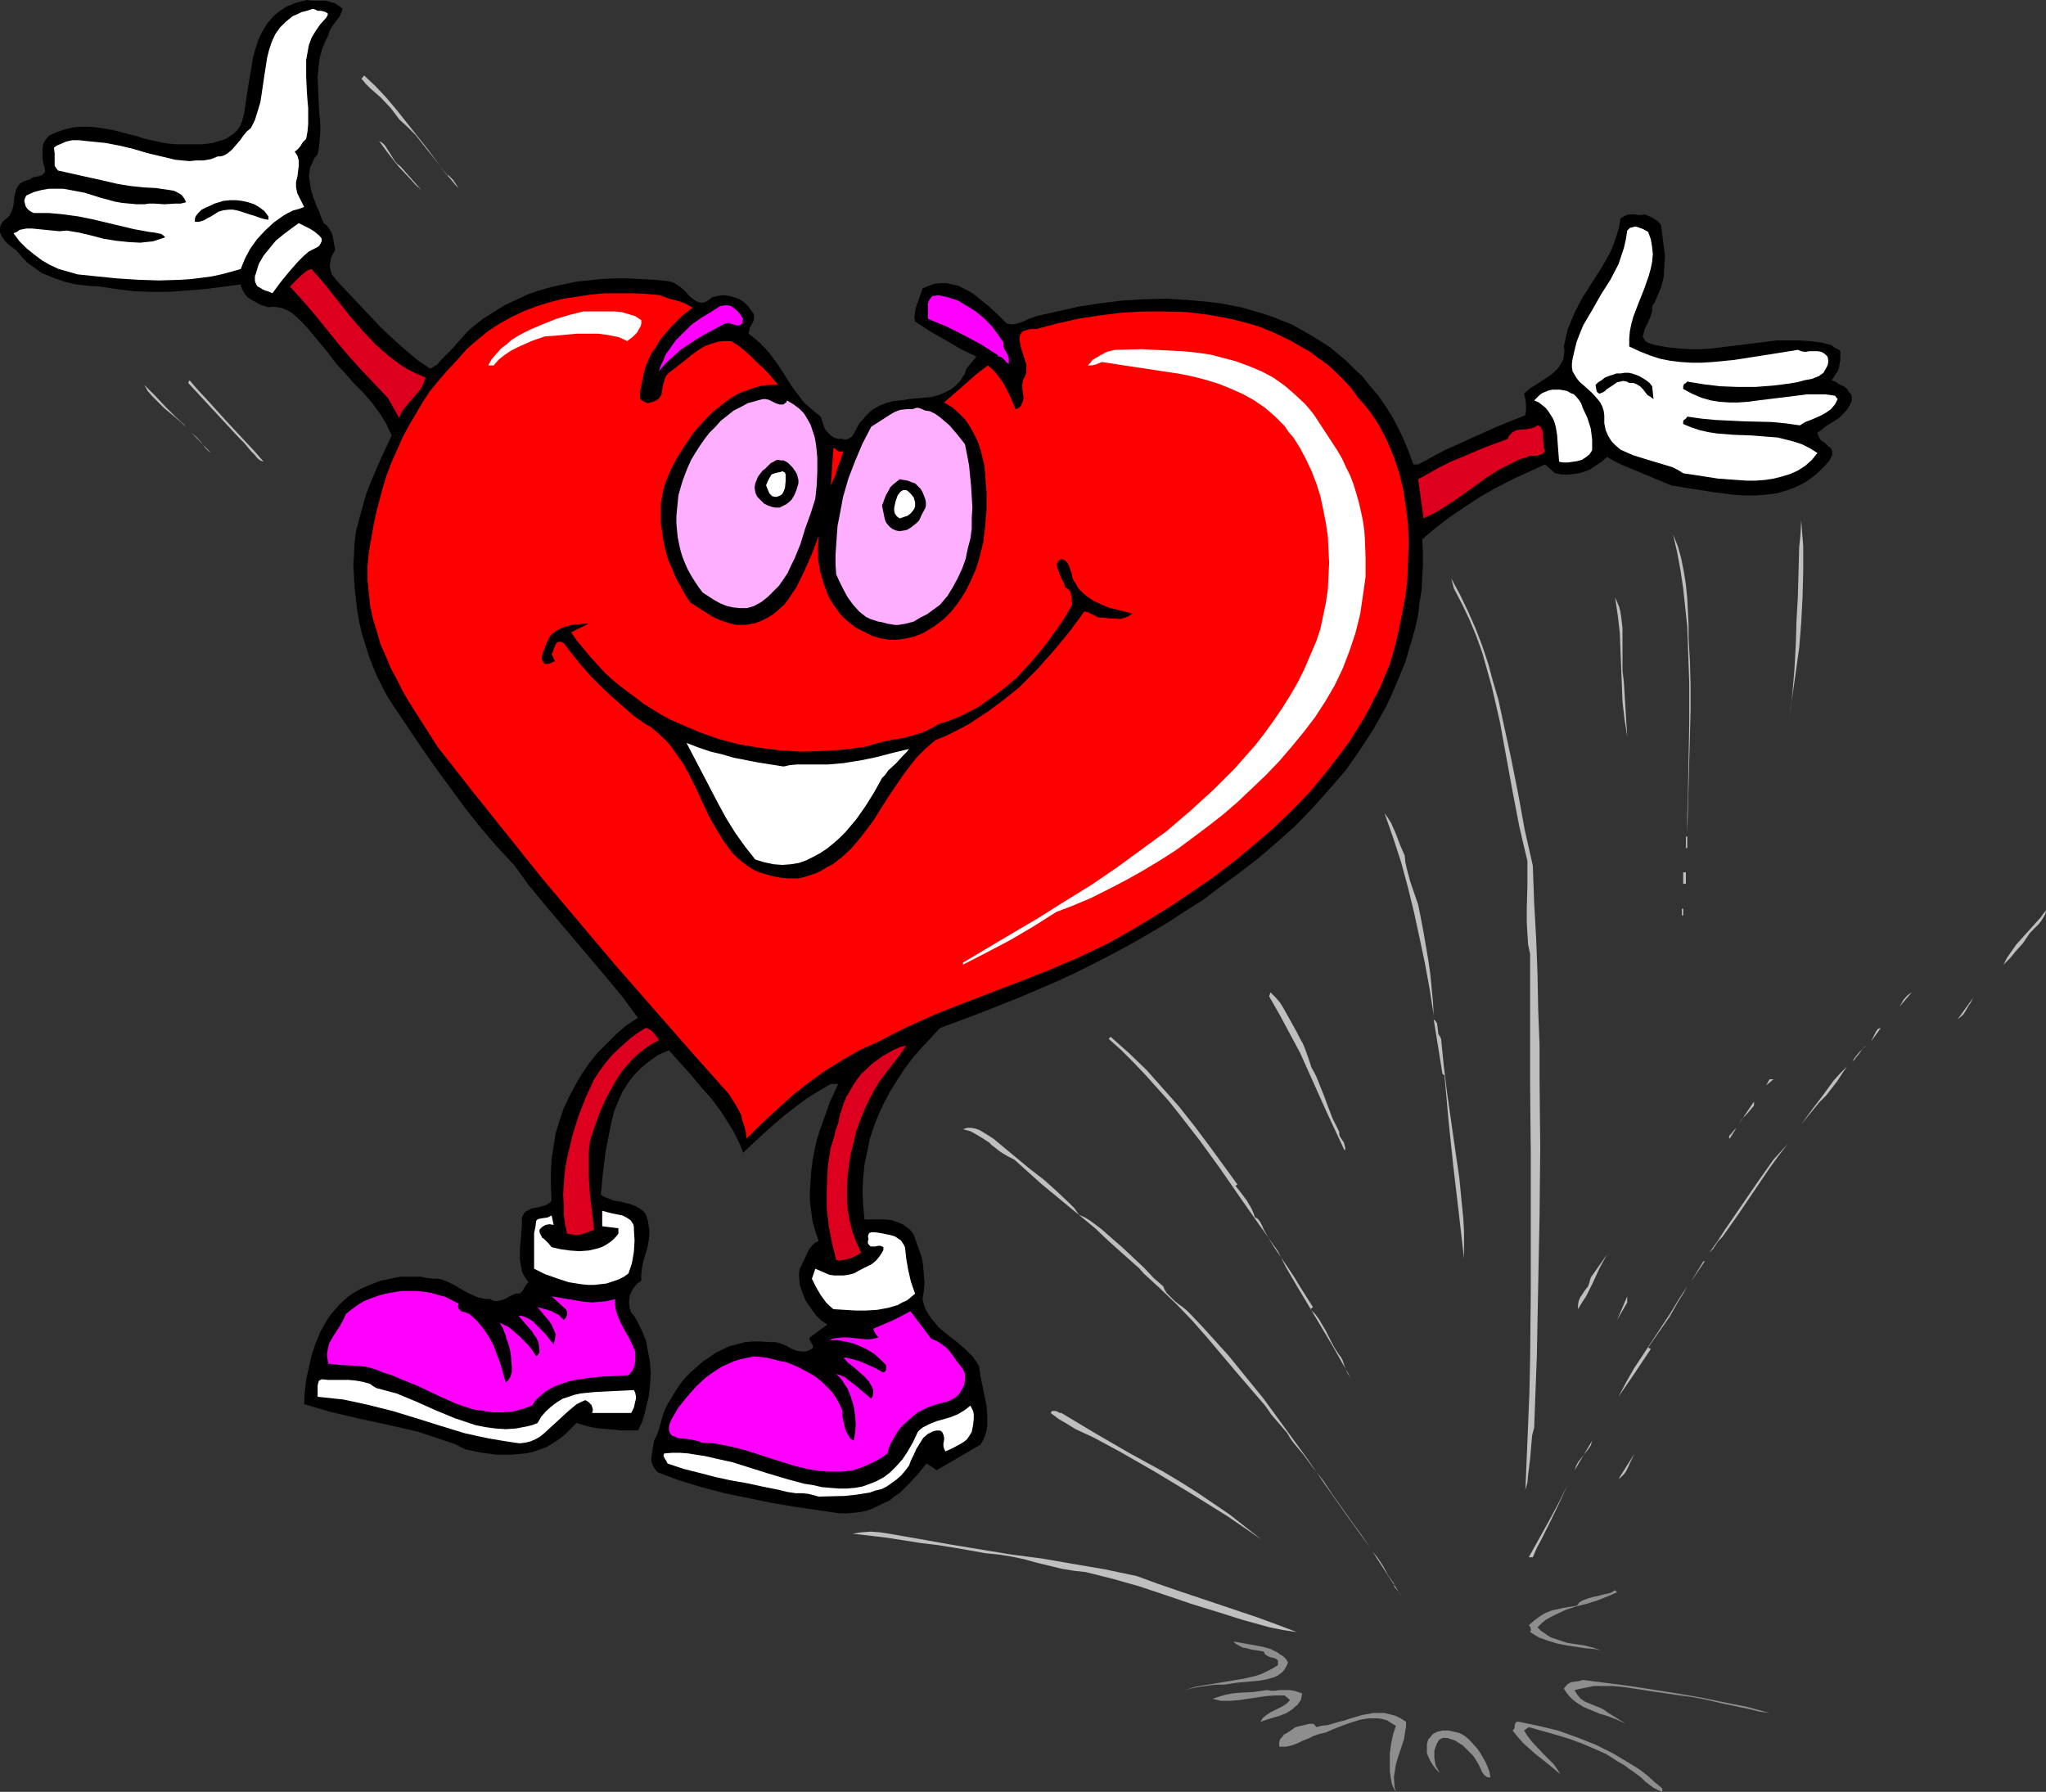 <?xml version="1.0" encoding="UTF-8" standalone="no"?>
<svg
   version="1.0"
   width="129.724mm"
   height="113.629mm"
   id="svg82"
   sodipodi:docname="Heart - Bouncing.wmf"
   xmlns:inkscape="http://www.inkscape.org/namespaces/inkscape"
   xmlns:sodipodi="http://sodipodi.sourceforge.net/DTD/sodipodi-0.dtd"
   xmlns="http://www.w3.org/2000/svg"
   xmlns:svg="http://www.w3.org/2000/svg">
  <rect width="100%" height="100%" fill="#333333" stroke="none"/>
  <sodipodi:namedview
     id="namedview82"
     pagecolor="#ffffff"
     bordercolor="#000000"
     borderopacity="0.25"
     inkscape:showpageshadow="2"
     inkscape:pageopacity="0.0"
     inkscape:pagecheckerboard="0"
     inkscape:deskcolor="#d1d1d1"
     inkscape:document-units="mm" />
  <defs
     id="defs1">
    <pattern
       id="WMFhbasepattern"
       patternUnits="userSpaceOnUse"
       width="6"
       height="6"
       x="0"
       y="0" />
  </defs>
  <path
     style="fill:#000000;fill-opacity:1;fill-rule:evenodd;stroke:none"
     d="m 82.093,2.1 -0.323,0.969 -0.323,0.808 -1.131,1.454 -1.131,1.616 -0.323,0.808 -0.162,0.646 -0.808,1.616 -0.646,1.616 -0.485,1.616 -0.323,1.777 -0.162,1.777 -0.162,1.777 0.162,3.716 0.162,3.878 0.323,3.716 v 1.777 l -0.162,1.939 -0.162,1.777 -0.323,1.616 -0.808,0.969 -0.485,1.131 -0.485,0.969 -0.162,0.969 -0.162,1.131 0.162,0.969 0.323,2.262 0.646,2.1 0.808,2.1 0.485,0.969 0.323,0.969 0.808,1.939 0.808,0.646 0.485,0.646 0.485,0.808 0.323,0.808 0.323,1.616 0.162,0.969 0.162,0.969 -0.485,0.808 -0.485,0.969 -0.162,0.969 -0.162,0.969 0.162,0.969 0.323,1.131 0.646,0.808 0.646,0.808 2.424,2.585 2.586,2.747 2.747,2.908 2.747,2.908 2.909,2.747 2.909,2.585 2.909,2.424 3.07,2.1 1.616,-0.969 1.131,-1.293 2.586,-2.585 2.424,-2.747 1.131,-1.293 1.293,-1.131 2.424,-1.939 2.586,-1.616 2.586,-1.616 2.747,-1.293 2.747,-1.293 2.747,-0.969 2.909,-0.808 2.909,-0.646 3.07,-0.646 2.909,-0.323 3.07,-0.323 3.232,-0.162 h 3.07 l 3.232,0.162 3.232,0.162 3.232,0.323 0.808,0.162 0.808,0.323 1.293,0.808 1.293,1.131 1.131,1.293 1.293,0.969 0.646,0.323 0.646,0.162 h 0.485 l 0.646,-0.162 0.808,-0.485 0.808,-0.646 1.293,-0.323 1.454,-0.162 1.293,0.162 1.293,0.323 1.293,0.485 1.131,0.808 0.97,0.969 0.808,1.131 0.485,0.646 v 0.646 0.646 l -0.323,0.808 -0.646,1.131 -0.162,0.808 -0.162,0.646 1.454,1.131 1.293,1.131 1.131,1.131 1.131,1.293 1.939,2.585 1.778,2.747 1.616,2.585 1.939,2.585 0.97,1.293 1.293,1.131 1.293,1.131 1.454,1.131 0.646,1.939 0.323,0.969 0.646,0.808 0.646,0.646 0.808,0.646 0.97,0.323 h 1.131 l 0.485,0.162 h 0.485 l 0.485,-0.162 0.323,-0.162 0.646,-0.485 0.485,-0.808 0.808,-1.616 0.485,-0.808 0.646,-0.646 0.646,-0.808 0.646,-0.646 0.646,-0.646 0.646,-0.485 1.454,-0.808 1.616,-0.646 1.778,-0.485 1.778,-0.162 1.939,-0.323 1.778,-0.162 1.778,-0.162 1.778,-0.162 1.778,-0.485 1.616,-0.646 1.454,-0.808 0.808,-0.646 0.646,-0.646 0.646,-0.646 0.485,-0.808 0.646,-0.969 0.323,-1.131 2.424,-2.908 -3.717,-1.777 -3.555,-2.1 -3.717,-2.1 -3.717,-2.424 -0.162,-1.131 0.162,-1.131 0.162,-0.969 0.323,-0.969 0.646,-1.777 0.646,-1.939 1.454,-0.646 1.454,-0.485 1.454,-0.162 h 1.454 l 1.293,0.323 1.454,0.323 1.293,0.646 1.293,0.646 1.293,0.808 1.131,0.969 2.424,1.939 2.101,1.939 2.101,2.1 0.97,0.162 h 0.808 l 1.778,-0.485 1.778,-0.808 1.778,-0.646 5.01,-1.131 5.01,-1.131 5.171,-0.808 5.171,-0.646 5.333,-0.323 5.333,-0.162 5.171,0.323 5.171,0.485 2.747,0.323 5.01,0.969 5.01,1.454 2.424,0.808 2.424,0.969 2.424,0.969 2.262,1.293 2.262,1.293 2.101,1.293 2.262,1.454 1.939,1.616 1.939,1.616 1.939,1.939 1.939,1.777 1.939,2.424 1.939,2.262 1.778,2.585 1.616,2.585 1.454,2.747 1.293,2.747 1.131,2.747 1.131,3.07 h 1.131 l 6.302,-3.393 6.464,-2.908 6.464,-2.908 6.464,-2.585 0.162,-1.293 v -1.293 l -0.162,-1.293 -0.323,-1.293 1.454,-1.293 1.616,-0.969 3.394,-2.262 1.454,-1.293 0.485,-0.646 0.485,-0.808 0.485,-0.808 0.162,-0.969 0.162,-1.131 -0.162,-1.131 0.485,-2.1 0.485,-2.1 0.808,-1.939 0.808,-1.939 0.97,-1.939 0.97,-1.777 4.525,-7.109 1.131,-1.939 0.97,-1.777 0.808,-1.939 0.646,-1.939 0.646,-2.1 0.323,-2.1 0.808,-0.485 0.646,-0.323 0.646,-0.162 h 1.293 l 0.808,0.162 h 0.646 l 0.97,-0.162 1.131,0.485 0.97,0.485 0.97,0.646 0.808,0.808 0.323,2.424 0.323,2.585 0.323,2.585 -0.162,2.585 -0.162,2.585 -0.646,2.424 -0.485,1.131 -0.485,1.131 -0.485,1.131 -0.646,0.969 v 0.646 0.646 l -0.485,1.454 -0.646,1.454 -0.646,1.293 -0.162,0.646 -0.162,0.646 -0.162,0.485 0.323,0.646 0.323,0.485 0.485,0.323 0.808,0.323 1.131,0.323 2.747,0.485 2.747,0.323 2.586,0.162 h 2.747 l 2.586,-0.162 2.586,-0.323 5.333,-0.646 5.171,-0.646 2.586,-0.323 h 2.586 2.586 l 2.586,0.162 2.747,0.323 2.586,0.646 0.162,0.162 0.162,0.162 0.485,0.323 0.646,0.323 0.323,0.162 0.323,0.323 v 1.131 0.969 l -0.162,0.969 -0.162,0.808 -0.323,0.969 -0.485,0.646 -0.485,0.808 -0.485,0.646 0.808,0.323 0.97,0.646 1.131,0.485 0.808,0.646 0.646,0.969 0.323,0.323 0.162,0.646 v 0.485 0.485 l -0.323,0.646 -0.323,0.646 -0.646,0.969 -0.97,0.969 -0.808,0.808 -0.97,0.646 -2.101,1.293 -0.97,0.808 -1.131,0.808 0.162,0.485 0.162,0.485 0.485,0.808 0.97,0.646 0.646,0.646 0.808,0.646 0.162,0.323 0.162,0.323 v 0.485 0.485 l -0.323,0.646 -0.323,0.646 -0.97,1.131 -0.97,0.969 -0.97,0.969 -0.97,0.808 -2.101,1.454 -2.262,1.131 -2.262,0.808 -2.262,0.646 -2.586,0.323 -2.424,0.162 h -2.586 l -2.586,-0.162 -5.01,-0.646 -5.171,-0.808 -4.848,-0.808 -3.878,-1.616 -3.878,-1.616 -3.878,-1.616 -1.939,-0.969 -1.778,-0.969 -1.293,1.131 -1.454,0.969 -1.454,0.969 -1.778,0.646 -1.616,0.323 -1.616,0.162 h -1.616 l -1.616,-0.323 -2.424,-2.1 -3.878,1.777 -3.878,1.777 -4.04,2.1 -3.717,2.1 -3.717,2.424 -3.555,2.424 -3.394,2.585 -3.232,2.747 0.162,3.07 v 3.07 l -0.162,3.07 -0.162,3.07 -0.485,2.908 -0.323,2.908 -0.646,2.908 -0.808,2.908 -0.808,2.747 -0.808,2.747 -1.131,2.747 -1.131,2.747 -1.131,2.585 -1.293,2.747 -1.454,2.585 -1.454,2.585 -3.232,5.009 -3.394,4.847 -3.878,4.524 -4.04,4.524 -4.202,4.362 -4.525,4.039 -4.525,3.878 -4.848,3.716 -4.202,3.07 -4.04,3.07 -4.363,2.747 -4.202,2.747 -4.363,2.585 -4.202,2.424 -4.525,2.424 -4.363,2.262 -4.525,2.262 -4.525,2.1 -9.05,3.878 -9.373,3.716 -9.534,3.555 -2.262,2.424 -2.262,2.424 -2.101,2.424 -1.939,2.585 -1.778,2.747 -1.616,2.585 -1.454,2.747 -1.293,2.747 -1.131,2.908 -0.97,2.908 -0.646,3.07 -0.646,3.07 -0.323,3.231 -0.162,3.231 0.162,3.393 0.323,3.393 h 1.616 1.616 1.616 l 1.616,0.162 1.454,0.485 1.454,0.646 0.646,0.485 0.646,0.485 0.646,0.646 0.485,0.808 0.646,1.777 0.646,1.777 0.646,1.939 0.323,1.939 0.162,2.1 0.162,1.939 -0.162,1.939 -0.323,1.939 0.323,1.293 0.485,1.293 0.646,1.131 0.808,1.131 0.808,0.969 0.808,0.969 2.101,1.777 2.101,1.616 2.101,1.777 0.97,0.969 0.97,0.969 0.808,1.131 0.646,1.131 0.323,2.424 0.485,2.262 0.485,2.424 0.485,2.424 0.162,2.424 v 1.131 1.131 l -0.162,1.131 -0.323,1.131 -0.485,1.131 -0.646,1.131 -10.504,6.14 -2.424,-1.616 -2.101,2.585 -2.101,2.262 -2.262,2.262 -1.293,0.808 -1.131,0.969 -1.454,0.646 -1.293,0.646 -1.293,0.646 -1.454,0.485 -1.454,0.323 -1.616,0.162 -1.616,0.162 h -1.778 l -5.494,-0.808 -5.494,-0.808 -5.656,-0.969 -5.494,-1.131 -5.494,-1.131 -5.494,-1.454 -5.333,-1.616 -2.586,-0.969 -2.586,-0.969 -0.646,-0.808 -0.485,-0.808 -0.323,-0.969 v -0.969 l 0.323,-2.262 0.323,-1.777 0.485,-0.969 0.485,-1.131 0.646,-2.262 0.646,-2.262 0.485,-1.131 0.485,-0.969 0.97,-1.616 0.97,-1.616 0.97,-1.454 1.293,-1.616 1.293,-1.293 1.454,-1.293 1.454,-1.293 1.454,-0.969 1.616,-1.131 1.616,-0.808 1.778,-0.808 1.939,-0.485 1.778,-0.485 1.939,-0.162 h 1.939 l 1.939,0.162 h 0.808 0.646 l 1.293,0.323 1.454,0.646 1.131,0.646 1.293,0.485 1.293,0.162 h 0.646 l 0.646,-0.162 0.646,-0.323 0.646,-0.485 -0.162,-0.646 -0.323,-0.485 -0.323,-0.646 -0.162,-0.323 0.162,-0.323 4.202,-3.07 -1.454,-0.969 -1.454,-1.454 -1.131,-1.616 -1.131,-1.616 -0.808,-1.939 -0.646,-1.939 -0.162,-1.939 v -0.969 l 0.162,-0.969 0.97,-1.939 0.808,-1.777 0.485,-0.969 0.646,-0.808 0.646,-0.646 0.97,-0.485 -0.808,-2.424 -0.646,-2.262 -0.323,-2.424 -0.323,-2.424 v -2.424 l 0.162,-2.424 0.162,-2.424 0.323,-2.424 0.485,-2.585 0.485,-2.262 0.808,-2.585 0.808,-2.262 1.616,-4.524 0.97,-2.1 0.97,-2.1 h -1.778 l -2.747,1.616 -2.909,1.777 -2.586,1.939 -2.747,2.1 -2.424,2.1 -2.586,2.262 -5.01,4.686 -0.646,-1.777 -0.808,-1.616 -0.808,-1.616 -0.97,-1.616 -1.939,-3.07 -2.262,-3.07 -2.586,-2.908 -2.424,-2.908 -5.333,-5.978 -2.586,1.131 -1.131,0.808 -0.97,0.646 -1.939,1.616 -1.778,1.777 -1.454,1.939 -1.293,2.1 -0.97,2.1 -0.97,2.424 -0.646,2.424 -0.485,2.424 -0.485,2.585 -0.485,2.424 -0.646,5.17 -0.485,5.009 0.646,0.485 0.808,0.323 1.616,0.646 1.939,0.323 1.939,0.485 1.616,0.646 0.808,0.485 0.646,0.485 0.646,0.646 0.323,0.808 0.323,1.131 0.162,1.131 0.162,0.969 v 0.808 l -0.162,1.777 -0.323,1.616 -0.485,1.616 -0.485,1.616 -0.323,1.616 -0.162,1.616 v 1.454 l -0.97,0.646 -0.808,0.969 -0.485,0.808 -0.485,1.131 -0.162,1.131 v 0.969 l 0.162,0.969 0.323,0.969 0.808,0.969 0.646,1.131 1.131,2.262 0.97,2.424 0.485,2.585 0.485,2.585 0.162,2.747 -0.162,2.747 -0.323,2.747 -0.485,1.939 -0.485,2.1 -0.646,2.1 -0.485,0.969 -0.485,0.969 h -3.717 l -3.717,-0.323 -1.939,-0.162 -1.939,-0.323 -1.778,-0.485 -1.616,-0.485 -1.454,1.454 -1.293,1.293 -1.454,1.131 -1.454,0.969 -1.616,0.969 -1.454,0.485 -1.778,0.646 -1.616,0.323 -1.778,0.162 -1.616,0.162 h -1.778 -1.778 l -3.717,-0.485 -3.878,-0.808 -1.293,-0.646 -1.293,-0.646 -2.909,-0.969 -1.454,-0.485 -1.454,-0.485 -2.909,-0.969 -6.949,-1.616 -6.787,-1.454 -6.949,-1.616 -6.626,-1.939 0.162,-2.908 0.323,-2.908 0.646,-2.908 0.646,-2.908 0.97,-2.908 1.131,-2.747 1.454,-2.585 0.808,-1.293 0.97,-1.131 1.131,-1.293 1.131,-1.131 1.293,-1.131 1.454,-0.969 1.454,-0.808 1.454,-0.646 1.616,-0.646 1.616,-0.646 1.616,-0.323 1.454,-0.323 1.778,-0.323 h 1.616 1.616 1.616 l 1.616,0.323 1.616,0.162 h 0.97 l 0.808,0.162 1.616,0.646 1.616,0.808 1.616,0.969 1.454,0.808 1.778,0.808 0.808,0.323 0.808,0.162 0.97,0.162 h 0.97 l 0.485,0.323 0.485,0.162 h 0.808 l 0.808,-0.162 0.97,-0.323 0.808,-0.485 0.97,-0.485 0.808,-0.323 h 0.97 l 0.323,-0.323 0.323,-0.323 0.808,-1.454 0.323,-0.323 0.323,-0.323 -0.646,-0.808 -0.485,-0.808 -0.485,-0.969 -0.162,-0.969 -0.323,-1.939 v -2.1 l 0.162,-2.1 0.162,-1.939 0.162,-2.1 v -1.777 l 0.323,-0.646 0.162,-0.323 0.485,-0.485 0.323,-0.162 0.97,-0.485 2.262,-0.485 1.131,-0.323 0.808,-0.485 0.485,-0.323 0.162,-0.485 -0.162,-3.231 v -3.393 l 0.162,-3.07 0.485,-3.231 0.485,-3.07 0.97,-3.07 0.97,-2.908 1.293,-2.747 1.454,-2.747 1.616,-2.747 1.778,-2.585 1.939,-2.424 2.262,-2.262 2.262,-2.262 2.424,-2.1 2.747,-1.777 -3.555,-4.847 -3.717,-4.524 -15.19,-17.935 -3.717,-4.524 -3.394,-4.686 -4.202,-4.524 -3.878,-4.524 -3.717,-4.686 -3.555,-4.847 -3.555,-4.847 -3.394,-4.847 -6.626,-9.856 -1.454,-2.262 -1.293,-2.424 -1.131,-2.262 -1.131,-2.585 -0.97,-2.585 -0.808,-2.585 -0.808,-2.585 -0.646,-2.747 -0.485,-2.747 -0.323,-2.747 -0.323,-2.747 -0.162,-2.747 -0.162,-2.747 0.162,-2.747 0.162,-2.747 0.323,-2.747 0.808,-3.07 0.808,-2.908 0.808,-2.908 1.131,-2.908 2.424,-5.655 2.586,-5.494 -0.646,-1.293 -0.646,-1.454 -0.808,-1.293 -0.808,-1.293 -1.778,-2.424 -2.101,-2.424 -2.262,-2.262 -2.101,-2.424 -2.101,-2.262 -1.939,-2.585 -1.454,-1.777 -1.616,-1.939 -1.616,-1.939 -1.778,-1.939 -1.778,-1.616 -0.808,-0.646 -0.97,-0.485 -1.131,-0.485 -0.97,-0.162 -1.131,-0.162 -1.131,0.162 -1.939,-0.646 -1.131,-0.646 -0.97,-0.485 -0.97,-0.646 -0.646,-0.808 -0.646,-1.131 -0.323,-1.131 -8.565,1.131 -4.202,0.323 -4.363,0.323 H 36.36 L 32.158,69.8 28.118,69.315 26.018,68.992 24.078,68.669 21.17,68.507 18.261,68.184 15.514,67.538 12.766,66.568 10.019,65.437 8.888,64.629 7.757,63.822 6.626,63.014 5.656,62.044 4.686,60.913 3.878,59.944 2.909,59.297 1.939,58.49 1.131,57.682 0.485,56.712 0,55.743 v -0.485 -0.646 L 0.162,54.127 0.323,53.642 0.646,53.158 1.131,52.673 1.778,52.188 2.262,51.703 2.586,51.057 2.909,50.411 3.232,49.118 3.394,47.503 3.717,46.048 3.878,45.402 4.202,44.756 4.686,44.11 5.333,43.625 6.141,43.302 7.272,42.979 7.595,42.655 7.918,42.494 8.888,42.332 l 1.131,-0.323 0.323,-0.323 0.485,-0.485 -0.162,-1.131 -0.323,-1.131 -0.162,-1.131 V 36.677 35.708 l 0.162,-1.131 0.485,-0.969 0.97,-1.131 1.778,-0.808 1.939,-0.646 1.939,-0.485 1.939,-0.162 h 1.939 l 1.939,0.162 1.939,0.323 1.939,0.323 3.717,0.969 1.939,0.485 1.939,0.646 3.717,0.808 1.778,0.323 1.939,0.162 h 4.202 2.262 l 2.424,-0.323 0.97,-0.323 1.131,-0.323 0.97,-0.323 0.97,-0.646 0.97,-0.646 0.808,-0.808 0.646,-0.969 0.485,-1.131 0.485,-1.939 0.323,-2.1 0.646,-4.362 0.808,-4.524 0.323,-2.262 0.646,-2.262 L 61.893,9.533 62.862,7.594 63.994,5.655 65.286,4.201 66.094,3.393 66.902,2.747 67.872,2.1 68.842,1.454 69.811,1.131 70.942,0.646 72.235,0.323 73.69,0 74.659,0.162 h 1.131 2.262 l 1.131,0.323 1.131,0.323 0.97,0.646 z"
     id="path1" />
  <path
     style="fill:#ffffff;fill-opacity:1;fill-rule:evenodd;stroke:none"
     d="m 78.214,4.201 -1.454,1.616 -1.131,1.616 -0.97,1.616 -0.646,1.777 -0.323,1.777 -0.323,1.777 v 1.939 1.939 l 0.162,3.716 0.162,2.1 0.162,1.777 v 1.939 1.939 l -0.162,1.777 -0.323,1.777 -0.808,0.808 -0.485,0.808 -0.646,0.808 -0.808,0.646 0.323,0.485 0.323,0.485 0.323,1.131 v 1.293 l -0.162,1.293 -0.162,1.293 -0.323,1.293 v 1.293 l 0.323,1.454 1.616,3.231 -1.293,0.485 -1.293,0.323 -1.293,0.646 -1.131,0.646 -1.131,0.808 -1.131,0.808 -2.101,1.939 -1.939,2.1 -1.616,2.262 -1.293,2.424 -0.97,2.424 -2.262,0.646 -2.424,0.646 -2.262,0.485 -2.424,0.323 -2.586,0.323 -2.424,0.162 -5.171,0.162 -5.01,-0.162 -5.01,-0.323 -4.848,-0.485 L 18.584,65.76 16.322,65.114 14.059,64.468 11.958,63.498 10.019,62.367 8.08,60.913 6.302,59.459 4.686,57.843 3.232,55.904 4.04,55.581 4.686,55.097 5.494,54.935 6.302,54.773 h 1.454 l 1.616,0.162 1.616,0.162 1.616,0.162 1.616,0.162 1.778,-0.162 2.909,0.485 2.747,0.646 3.07,0.808 2.909,0.485 3.07,0.323 2.909,0.162 1.454,-0.162 1.616,-0.162 1.454,-0.485 1.454,-0.485 -0.485,-0.485 -0.485,-0.323 -0.808,-0.162 -0.808,-0.162 -1.293,-0.162 -3.555,-0.646 -3.394,-0.808 -6.787,-1.616 -3.232,-0.646 -3.555,-0.485 -3.394,-0.323 H 8.08 L 7.434,50.734 6.949,50.411 6.464,49.926 6.141,49.441 5.979,48.795 5.818,48.149 5.979,47.503 l 0.323,-0.646 1.778,-0.808 1.778,-0.485 1.778,-0.323 h 1.778 1.778 l 1.778,0.323 3.394,0.646 3.555,1.131 3.555,0.969 1.778,0.323 1.778,0.162 1.778,0.162 h 1.778 l 1.131,-0.162 h 1.293 l 2.424,0.162 2.586,-0.162 h 1.293 l 1.293,-0.323 -0.485,-0.969 -0.646,-0.808 -0.808,-0.485 -0.97,-0.485 -0.97,-0.162 -1.131,-0.162 -1.131,-0.162 -0.97,-0.162 -3.07,-0.162 -3.07,-0.323 -3.07,-0.485 -2.747,-0.646 -5.818,-1.293 -5.818,-1.293 -0.485,-0.646 -0.323,-0.485 v -0.646 -2.262 l -0.162,-1.454 0.646,-0.485 0.808,-0.323 1.454,-0.646 1.454,-0.323 h 1.616 l 1.454,0.162 1.616,0.162 3.232,0.323 3.394,0.646 3.394,0.808 3.232,0.969 3.394,0.808 3.394,0.808 1.616,0.162 1.778,0.162 1.616,-0.162 h 1.778 l 1.778,-0.323 1.616,-0.646 h 0.646 l 0.646,-0.162 0.646,-0.323 0.485,-0.323 0.97,-0.808 0.97,-1.131 0.97,-1.131 0.808,-1.131 0.808,-0.969 0.97,-0.808 0.97,-1.939 0.646,-2.1 0.646,-2.1 0.323,-2.1 0.646,-4.362 0.646,-4.201 0.485,-1.939 0.646,-1.939 0.808,-1.777 1.131,-1.616 0.646,-0.646 0.808,-0.808 0.808,-0.646 0.808,-0.646 1.131,-0.485 0.97,-0.485 1.293,-0.323 1.454,-0.485 0.485,0.162 0.646,0.323 h 0.808 l 0.646,0.162 0.485,0.162 0.485,0.323 v 0.162 0.162 l -0.162,0.323 z"
     id="path2" />
  <path
     style="fill:#bfbfbf;fill-opacity:1;fill-rule:evenodd;stroke:none"
     d="m 106.979,41.848 0.485,0.162 0.323,0.323 0.808,0.808 0.646,0.969 0.646,0.969 -0.808,-0.808 -0.646,-0.808 -1.616,-1.939 -1.778,-2.262 -1.778,-2.262 -1.939,-2.424 -1.778,-2.262 -1.939,-1.939 -1.939,-1.777 -0.97,-1.293 -0.97,-1.293 -2.424,-2.585 -1.293,-1.131 -1.293,-1.131 -1.131,-1.131 -0.485,-0.646 -0.485,-0.485 0.646,-0.808 2.747,2.585 2.586,2.747 2.586,3.07 2.424,3.07 4.848,6.14 2.262,3.07 z"
     id="path3" />
  <path
     style="fill:#bfbfbf;fill-opacity:1;fill-rule:evenodd;stroke:none"
     d="m 95.99,39.909 5.01,5.655 -1.454,-1.293 -1.293,-1.454 -2.747,-2.908 -2.424,-3.07 -2.262,-3.07 0.808,0.485 0.646,0.646 1.131,1.777 1.131,1.777 0.646,0.808 z"
     id="path4" />
  <path
     style="fill:#bfbfbf;fill-opacity:1;fill-rule:evenodd;stroke:none"
     d="m 101.323,46.372 1.454,1.131 z"
     id="path5" />
  <path
     style="fill:#000000;fill-opacity:1;fill-rule:evenodd;stroke:none"
     d="M 64.317,51.865 V 52.673 L 63.347,52.511 62.216,52.188 60.923,51.703 59.792,51.38 57.368,50.572 55.914,50.249 h -1.131 l -1.293,0.162 -1.131,0.323 -1.778,1.131 -0.97,0.485 -0.808,0.485 -1.131,0.323 h -0.97 v -0.646 l 0.162,-0.646 0.646,-0.808 0.808,-0.808 0.97,-0.485 1.131,-0.485 0.97,-0.485 1.131,-0.323 0.97,-0.323 1.616,-0.162 h 1.454 l 1.454,0.162 1.454,0.323 1.454,0.485 1.131,0.646 1.293,0.969 z"
     id="path6" />
  <path
     style="fill:#ffffff;fill-opacity:1;fill-rule:evenodd;stroke:none"
     d="m 76.598,56.551 0.485,0.646 v 0.646 l -0.323,0.646 -0.323,0.485 -0.485,0.323 -0.646,0.323 -1.293,0.646 -1.293,1.131 -1.293,1.293 -2.262,2.585 -2.101,2.585 -1.778,2.424 -1.131,-0.485 -0.646,-0.162 -0.646,-0.323 -0.485,-0.323 -0.646,-0.323 -0.323,-0.485 -0.323,-0.808 v -1.131 l 0.323,-0.969 0.323,-1.131 0.323,-0.969 1.131,-1.939 1.454,-1.777 1.454,-1.777 1.778,-1.454 1.939,-1.454 1.778,-1.293 1.293,0.646 1.293,0.646 1.293,0.808 z"
     id="path7" />
  <path
     style="fill:#ffffff;fill-opacity:1;fill-rule:evenodd;stroke:none"
     d="m 394.95,55.581 0.646,1.777 0.323,1.939 0.162,1.616 -0.162,1.777 -0.323,1.616 -0.485,1.777 -1.131,3.231 -1.293,3.231 -1.293,3.393 -0.485,1.777 -0.323,1.616 -0.162,1.777 v 1.939 l 2.424,1.131 2.424,0.969 2.424,0.808 2.424,0.485 2.586,0.323 2.586,0.162 h 2.586 l 2.586,-0.162 5.01,-0.485 5.171,-0.808 5.171,-0.808 5.01,-0.808 0.808,0.323 0.97,0.162 0.97,-0.162 h 2.101 l 0.808,0.162 0.808,0.485 0.323,0.323 0.323,0.323 0.162,0.808 v 0.646 l -0.162,0.646 -0.323,0.646 -0.646,1.131 -1.131,0.808 -1.616,0.646 -1.778,0.323 -1.778,0.485 -1.939,0.323 -3.878,0.485 -4.202,0.323 h -4.202 l -4.202,-0.162 -4.04,-0.485 -3.878,-0.646 -0.323,0.323 -0.485,0.323 -0.162,0.485 v 0.323 0.323 l 2.101,1.131 2.262,0.969 2.262,0.646 2.101,0.323 2.262,0.162 h 2.262 l 2.262,-0.162 2.424,-0.323 9.211,-1.131 2.424,-0.323 h 2.262 2.262 l 2.262,0.323 0.646,0.808 v 0 l -0.323,0.646 -0.323,0.646 -0.97,1.131 -1.131,0.808 -1.131,0.646 -1.454,0.646 -1.131,0.485 -1.293,0.485 -1.293,0.808 -3.394,-0.485 -3.394,-0.323 -6.626,-0.162 -6.787,-0.323 -3.394,-0.323 -3.394,-0.485 -0.323,0.485 -0.485,0.323 -0.162,0.323 v 0.323 0.323 l 1.939,0.808 1.939,0.646 2.101,0.485 2.101,0.323 4.04,0.323 4.363,0.162 4.04,0.323 2.101,0.162 1.939,0.485 1.939,0.485 1.939,0.646 1.939,0.969 1.778,1.131 -1.293,1.616 -1.616,1.454 -1.778,1.131 -1.778,0.808 -2.101,0.646 -1.939,0.485 -2.101,0.323 -2.262,0.162 h -2.101 l -2.262,-0.162 -4.525,-0.323 -4.202,-0.646 -4.202,-0.646 -1.293,-0.808 -1.293,-0.646 -3.232,-0.969 -3.232,-0.969 -3.07,-0.969 -1.454,-0.646 -1.454,-0.646 -1.131,-0.969 -0.97,-0.969 -0.808,-1.293 -0.646,-1.454 -0.162,-0.808 -0.162,-0.808 v -0.969 -0.969 l -0.162,-1.131 -0.323,-0.969 -0.485,-0.969 -0.646,-0.808 -1.293,-1.454 -1.616,-1.454 -1.454,-1.293 -0.646,-0.808 -0.485,-0.808 -0.485,-0.808 -0.162,-0.969 v -0.969 l 0.162,-1.131 0.485,-2.1 0.485,-1.939 0.808,-2.1 0.808,-1.939 2.101,-3.555 2.101,-3.716 2.262,-3.555 1.939,-3.716 0.646,-1.939 0.646,-1.939 0.485,-2.1 0.323,-2.1 0.646,-0.646 0.646,-0.162 0.646,-0.162 0.646,0.162 1.293,0.485 z"
     id="path8" />
  <path
     style="fill:#dd001e;fill-opacity:1;fill-rule:evenodd;stroke:none"
     d="m 74.659,64.468 3.232,3.716 3.07,3.878 2.909,3.716 3.07,3.555 3.07,3.231 1.778,1.616 1.778,1.454 1.939,1.454 1.939,1.293 2.262,1.131 2.262,0.969 -0.485,1.454 -0.646,1.293 -0.97,1.131 -0.97,1.131 -1.939,2.262 -0.808,1.131 -0.485,1.293 -2.747,-4.847 -3.232,-3.393 -3.07,-3.231 -2.909,-3.231 -2.747,-3.231 -2.747,-3.393 -2.747,-3.393 -2.909,-3.393 -3.07,-3.393 1.293,-1.293 1.131,-1.131 1.131,-0.969 0.646,-0.485 z"
     id="path9" />
  <path
     style="fill:#ff0000;fill-opacity:1;fill-rule:evenodd;stroke:none"
     d="m 165.963,73.677 -2.586,2.1 -2.424,2.424 -2.101,2.424 -0.97,1.293 -0.808,1.454 -0.97,1.293 -0.646,1.454 -0.646,1.454 -0.485,1.616 -0.323,1.616 -0.323,1.616 -0.323,1.616 v 1.616 l 0.485,0.323 0.646,0.323 0.646,0.323 h 0.323 l 0.323,-0.162 0.808,-0.162 0.646,-0.323 0.485,-0.323 0.323,-0.323 0.485,-0.808 0.162,-1.131 0.162,-0.969 0.323,-1.131 0.323,-0.969 0.323,-0.485 0.485,-0.485 3.555,-2.747 1.778,-1.454 1.778,-1.293 1.616,-0.969 1.939,-0.646 0.97,-0.323 1.131,-0.162 h 0.97 1.131 l 1.616,0.969 1.454,1.131 1.454,1.293 1.454,1.454 2.909,2.747 2.424,2.908 h -1.939 l -1.939,0.162 -1.778,0.485 -1.778,0.646 -1.778,0.646 -1.778,0.969 -1.616,1.131 -1.616,1.293 -1.616,1.293 -1.454,1.454 -1.293,1.454 -1.454,1.616 -1.131,1.616 -1.131,1.616 -1.131,1.777 -0.97,1.616 -1.131,2.1 -0.97,2.262 -0.808,2.1 -0.485,2.262 -0.323,2.1 v 2.262 2.262 l 0.323,2.262 0.323,2.1 0.485,2.262 0.646,2.262 0.97,2.1 0.808,2.1 1.131,1.939 1.131,2.1 1.293,1.939 3.555,2.262 1.778,1.131 1.778,0.808 1.939,0.646 1.939,0.485 h 1.131 0.97 l 1.131,-0.162 0.97,-0.162 1.778,-0.646 1.616,-0.808 1.293,-0.808 1.293,-1.131 1.293,-1.131 0.97,-1.293 0.97,-1.454 0.97,-1.454 1.454,-2.908 1.454,-3.231 0.646,-1.454 0.646,-1.616 1.131,-3.07 -0.162,2.747 v 2.747 l 0.485,2.908 0.808,2.747 0.97,2.747 0.646,1.293 0.808,1.293 1.616,2.262 0.97,0.969 1.131,0.969 1.616,1.293 1.939,0.969 1.939,0.969 2.101,0.646 1.939,0.323 h 2.101 l 2.101,-0.323 2.101,-0.485 1.939,-0.808 1.939,-1.131 1.616,-1.131 1.616,-1.293 1.454,-1.454 1.293,-1.616 1.131,-1.616 1.131,-1.777 0.97,-1.939 0.808,-1.777 0.808,-1.939 0.646,-2.1 0.485,-1.939 0.485,-1.939 0.485,-4.039 0.323,-3.878 v -4.039 l -0.323,-4.201 -0.162,-2.1 -0.485,-2.1 -0.485,-1.939 -0.646,-1.939 -0.97,-1.939 -0.97,-1.777 -1.131,-1.616 -1.454,-1.454 -1.616,-1.454 -1.939,-1.131 2.424,-2.1 2.586,-2.262 2.747,-2.424 2.747,-2.1 1.293,1.131 0.97,1.131 0.97,1.293 0.808,1.293 1.454,2.908 1.131,2.747 0.485,-0.162 0.485,-0.323 0.323,-0.323 0.162,-0.323 0.323,-0.808 0.162,-0.808 -0.323,-2.1 v -1.131 l 0.162,-0.969 0.485,-0.969 0.323,-0.808 v -0.969 -0.969 l -0.646,-2.1 -0.323,-0.969 -0.323,-0.969 -0.162,-0.969 -0.162,-0.808 v -0.808 l 0.162,-0.646 0.485,-0.646 0.323,-0.162 0.485,-0.162 0.485,-0.162 0.646,-0.162 h 0.646 0.808 l 4.848,-1.293 5.01,-1.131 5.171,-0.808 5.171,-0.646 5.333,-0.323 h 5.333 l 5.333,0.162 5.171,0.646 2.586,0.485 2.586,0.485 2.586,0.646 2.424,0.646 2.424,0.808 2.424,0.969 2.424,1.131 2.262,1.131 2.262,1.293 2.262,1.293 2.101,1.616 2.101,1.454 1.939,1.777 1.939,1.939 1.778,1.939 1.616,2.262 1.454,1.616 1.293,1.616 1.131,1.616 1.131,1.777 0.97,1.777 0.97,1.939 0.808,1.939 0.808,1.939 1.293,3.878 0.97,4.039 0.646,4.201 0.485,4.201 0.162,4.362 -0.162,4.201 -0.162,4.362 -0.485,4.201 -0.808,4.201 -0.808,4.039 -0.97,4.039 -1.131,3.878 -1.131,2.747 -1.131,2.747 -1.454,2.747 -1.293,2.585 -1.454,2.585 -1.616,2.585 -1.616,2.585 -1.778,2.424 -3.717,4.847 -3.878,4.686 -4.202,4.362 -4.525,4.362 -4.686,4.039 -4.686,3.878 -4.848,3.716 -5.171,3.555 -5.01,3.393 -5.171,3.231 -5.171,3.07 -5.171,2.908 -3.394,1.616 -3.394,1.616 -6.787,2.908 -6.949,2.747 -13.898,5.332 -6.949,2.747 -6.787,3.07 -3.232,1.616 -3.394,1.777 -2.101,0.969 -2.262,0.969 -4.202,2.424 -4.202,2.585 -4.04,2.908 -3.878,3.07 -3.717,3.393 -3.717,3.393 -3.555,3.555 -0.162,-1.454 -0.323,-1.454 -0.485,-1.293 -0.323,-1.454 -0.646,-1.293 -0.646,-1.131 -0.808,-1.293 -0.808,-1.293 -9.211,-10.341 -9.05,-10.341 -9.05,-10.341 -8.726,-10.341 -8.726,-10.341 -8.403,-10.502 -8.403,-10.502 -8.242,-10.502 -3.394,-5.332 -3.394,-5.332 -1.616,-2.747 -1.454,-2.908 -1.454,-2.747 -1.131,-2.747 -1.293,-2.908 -0.808,-2.908 -0.97,-3.07 -0.646,-3.07 -0.323,-3.07 -0.323,-3.231 v -3.231 l 0.323,-3.393 1.131,-6.463 0.646,-3.07 1.616,-6.14 0.97,-3.07 1.131,-2.908 1.293,-2.908 1.293,-2.908 1.454,-2.747 1.616,-2.747 1.616,-2.747 1.778,-2.747 2.101,-2.585 2.101,-2.424 2.424,-2.585 2.262,-2.585 2.586,-2.262 2.586,-2.1 2.747,-1.777 2.909,-1.616 3.07,-1.454 3.07,-1.131 3.07,-0.969 3.232,-0.808 3.232,-0.485 3.232,-0.485 3.394,-0.323 h 3.232 3.394 l 3.394,0.162 3.232,0.323 2.101,0.808 1.939,0.485 1.939,0.646 0.808,0.485 z"
     id="path10" />
  <path
     style="fill:#ff00ff;fill-opacity:1;fill-rule:evenodd;stroke:none"
     d="m 240.461,82.079 v 0.808 l 0.162,0.646 0.646,1.131 0.485,1.131 v 0.646 0.808 l -0.646,-0.485 -0.485,-0.646 -0.646,-0.485 -0.323,-0.162 h -0.485 V 85.149 l -4.04,-2.585 -4.202,-2.262 -4.202,-2.1 -4.363,-1.777 v -1.777 -0.969 -0.969 l 0.323,-0.808 0.485,-0.646 0.323,-0.323 h 0.485 l 0.485,-0.162 h 0.485 l 2.262,0.485 2.424,0.808 2.101,1.293 2.101,1.293 1.939,1.616 1.778,1.777 1.454,1.939 z"
     id="path11" />
  <path
     style="fill:#ff00ff;fill-opacity:1;fill-rule:evenodd;stroke:none"
     d="m 178.083,76.424 -0.162,0.485 v 0.485 l -0.323,0.323 -0.162,0.162 -0.646,0.162 -0.646,-0.162 -1.616,-0.485 -0.808,0.162 -0.323,0.162 -0.323,0.162 -4.202,2.262 -1.939,1.131 -1.939,1.293 -1.939,1.293 -1.778,1.616 -1.778,1.616 -1.616,1.939 0.485,-1.454 0.646,-1.293 0.485,-1.293 0.808,-1.131 1.616,-2.262 1.778,-1.777 1.939,-1.939 2.262,-1.616 2.424,-1.454 2.262,-1.454 0.97,-0.162 h 0.808 l 0.808,0.162 0.646,0.485 0.646,0.485 0.646,0.646 z"
     id="path12" />
  <path
     style="fill:#ffffff;fill-opacity:1;fill-rule:evenodd;stroke:none"
     d="m 153.681,76.747 v 0.808 l -0.162,0.646 -0.485,0.808 -0.323,0.646 -1.131,1.131 -1.293,0.969 -0.97,-0.485 -1.131,-0.485 -2.424,-0.485 -2.424,-0.323 h -2.586 -2.586 l -5.171,0.485 -2.424,0.162 -3.232,1.131 -3.232,1.454 -1.616,0.808 -1.454,0.969 -1.454,1.131 -1.293,1.454 h -1.293 l 0.808,-1.454 1.131,-1.293 1.131,-1.293 1.293,-0.969 1.293,-1.131 1.293,-0.808 1.454,-0.808 1.616,-0.808 3.07,-1.293 3.232,-1.293 3.232,-0.969 3.232,-0.808 h 3.717 3.717 l 1.778,0.162 1.616,0.485 1.616,0.485 z"
     id="path13" />
  <path
     style="fill:#ffffff;fill-opacity:1;fill-rule:evenodd;stroke:none"
     d="m 320.452,107.931 1.131,1.939 0.97,2.1 0.97,1.939 0.808,2.1 0.646,2.1 0.646,2.262 0.485,2.1 0.485,2.262 0.323,2.262 0.162,2.1 0.162,4.524 v 4.686 l -0.646,4.524 -0.646,4.362 -1.131,4.524 -1.454,4.362 -1.616,4.201 -1.939,4.039 -2.262,3.878 -2.424,3.716 -2.586,3.393 -2.909,3.555 -2.909,3.393 -3.232,3.393 -3.394,3.231 -3.394,3.231 -3.555,3.07 -3.717,2.908 -3.878,2.908 -3.717,2.747 -4.04,2.585 -4.04,2.424 -4.04,2.262 -4.04,2.1 -4.202,2.1 -4.202,1.777 -4.202,1.616 -5.333,3.393 -5.494,3.231 -5.818,3.07 -5.656,2.908 v -0.485 l 5.979,-3.555 5.979,-3.555 6.302,-3.716 6.141,-3.878 6.302,-3.878 6.141,-4.201 5.979,-4.362 5.979,-4.362 5.656,-4.847 5.494,-5.009 2.586,-2.585 2.586,-2.585 2.424,-2.747 2.424,-2.747 2.262,-2.908 2.101,-2.908 2.101,-3.07 1.939,-3.07 1.778,-3.07 1.616,-3.231 1.454,-3.393 1.454,-3.393 0.97,-2.908 0.646,-3.07 0.646,-3.07 0.485,-3.231 0.162,-3.231 0.162,-3.231 -0.162,-3.231 -0.162,-3.231 -0.485,-3.231 -0.646,-3.231 -0.646,-3.07 -0.97,-3.07 -1.131,-2.908 -1.293,-2.747 -1.454,-2.747 -1.616,-2.585 -1.131,-1.293 -0.97,-1.454 -1.131,-1.131 -1.131,-1.131 -2.424,-2.1 -2.586,-1.777 -2.586,-1.454 -2.909,-1.293 -2.747,-1.131 -3.07,-0.969 -3.07,-0.808 -3.07,-0.646 -6.302,-0.969 -6.464,-0.969 -6.302,-0.969 -0.808,0.323 -0.808,0.323 -0.808,0.162 h -0.485 -0.485 l 0.646,-0.646 0.485,-0.646 0.808,-0.485 0.808,-0.485 1.778,-0.969 1.939,-0.485 6.464,-0.162 6.626,0.323 3.232,0.162 3.232,0.323 3.394,0.485 3.07,0.808 3.07,0.808 3.07,1.131 3.07,1.293 2.747,1.454 2.747,1.939 2.424,2.1 2.424,2.262 1.131,1.293 1.131,1.454 z"
     id="path14" />
  <path
     style="fill:#000000;fill-opacity:1;fill-rule:evenodd;stroke:none"
     d="m 395.92,92.582 0.323,3.07 v 0 l -0.646,-0.485 -0.808,-0.485 -1.131,-1.454 -0.646,-0.646 -0.808,-0.485 -0.808,-0.323 h -0.97 l -0.646,-0.323 -0.808,-0.162 -0.646,0.162 -0.808,0.162 -1.131,0.808 -1.293,0.808 -0.485,0.485 -0.485,0.323 -0.485,0.162 -0.323,0.162 -0.323,-0.162 -0.323,-0.323 -0.162,-0.646 -0.162,-0.969 0.646,-0.646 0.808,-0.485 0.808,-0.646 0.808,-0.323 0.97,-0.323 0.97,-0.323 h 0.97 l 0.97,-0.162 h 0.97 l 0.808,0.162 0.97,0.323 0.808,0.323 0.808,0.485 0.808,0.485 0.808,0.646 z"
     id="path15" />
  <path
     style="fill:#bfbfbf;fill-opacity:1;fill-rule:evenodd;stroke:none"
     d="m 63.186,110.678 -0.808,-0.323 -0.646,-0.485 -0.808,-0.969 -0.808,-0.808 -1.616,-1.939 -0.646,-0.646 -0.646,-0.646 -12.12,-13.087 0.323,-0.646 2.101,2.424 2.262,2.424 4.525,5.009 4.525,4.847 2.262,2.424 z"
     id="path16" />
  <path
     style="fill:#bfbfbf;fill-opacity:1;fill-rule:evenodd;stroke:none"
     d="m 44.602,102.276 -0.646,-0.485 -0.485,-0.485 -1.293,-1.131 -2.909,-2.424 -1.454,-1.454 -1.293,-1.293 -1.131,-1.293 -0.808,-1.454 2.586,2.585 2.424,2.585 2.424,2.424 z"
     id="path17" />
  <path
     style="fill:#ffffff;fill-opacity:1;fill-rule:evenodd;stroke:none"
     d="m 379.275,97.752 1.131,2.424 0.808,2.585 0.162,1.293 0.162,1.293 v 1.293 1.293 l -0.646,0.969 -0.808,0.646 -0.97,0.646 -1.131,0.323 -1.131,0.162 -1.131,0.162 h -1.131 l -0.97,-0.162 -0.162,-2.1 -0.162,-2.1 -0.162,-2.262 -0.323,-1.939 -0.323,-1.131 -0.323,-0.808 -1.131,-1.777 -0.646,-0.808 -0.808,-0.646 -0.808,-0.646 -1.131,-0.485 0.646,-0.646 0.646,-0.646 0.646,-0.485 0.808,-0.323 0.808,-0.323 0.808,-0.162 h 0.97 0.808 l 0.97,0.162 0.808,0.162 0.808,0.485 0.808,0.323 0.646,0.646 0.646,0.808 0.485,0.808 z"
     id="path18" />
  <path
     style="fill:#ffafff;fill-opacity:1;fill-rule:evenodd;stroke:none"
     d="m 188.587,95.975 1.616,0.969 1.293,0.969 1.131,1.131 0.808,1.293 0.808,1.454 0.485,1.454 0.485,1.454 0.323,1.777 0.162,1.454 0.162,1.777 v 3.393 l -0.162,3.393 -0.323,3.07 -1.131,3.555 -1.293,3.555 -1.131,3.716 -1.454,3.555 -0.808,1.616 -0.808,1.777 -0.97,1.454 -1.131,1.616 -1.293,1.293 -1.293,1.293 -1.616,1.293 -1.778,0.969 -1.616,0.485 h -1.778 l -1.616,-0.162 -1.454,-0.323 -1.616,-0.646 -1.454,-0.808 -2.747,-1.777 -0.97,-1.293 -0.97,-1.454 -0.808,-1.293 -0.808,-1.454 -0.646,-1.454 -0.646,-1.616 -0.485,-1.616 -0.323,-1.454 -0.323,-1.616 -0.162,-1.616 -0.162,-1.777 v -1.616 l 0.162,-1.777 0.162,-1.616 0.162,-1.616 0.485,-1.777 0.485,-1.616 0.646,-1.777 0.646,-1.616 0.808,-1.777 0.97,-1.616 1.131,-1.777 1.131,-1.616 1.131,-1.454 1.454,-1.454 1.293,-1.454 1.454,-1.131 1.616,-1.293 1.616,-0.808 1.778,-0.969 1.778,-0.485 1.778,-0.485 h 0.646 l 0.808,0.162 1.616,0.808 0.97,0.323 h 0.646 0.323 l 0.323,-0.323 0.323,-0.162 z"
     id="path19" />
  <path
     style="fill:#ffafff;fill-opacity:1;fill-rule:evenodd;stroke:none"
     d="m 231.249,106.477 0.97,5.009 0.485,5.009 0.162,2.585 0.162,2.585 -0.162,2.424 v 2.585 l -0.323,2.424 -0.646,2.424 -0.485,2.424 -0.808,2.262 -1.131,2.424 -1.131,2.1 -1.293,2.1 -1.778,2.1 -3.07,2.262 -1.616,0.808 -1.616,0.969 -1.778,0.485 -1.939,0.323 h -0.808 l -0.97,-0.162 -0.97,-0.162 -1.131,-0.323 -0.97,-0.162 -0.97,-0.323 -0.97,-0.323 -0.97,-0.485 -0.808,-0.646 -0.808,-0.646 -1.454,-1.616 -1.293,-1.777 -0.97,-1.777 -0.97,-1.939 -0.808,-1.777 -0.162,-2.262 v -2.424 l 0.162,-2.424 0.162,-2.262 0.162,-2.262 0.485,-2.424 0.808,-4.362 1.293,-4.524 1.616,-4.201 1.778,-4.201 2.101,-4.039 2.262,-1.454 2.262,-1.454 1.131,-0.646 1.293,-0.485 1.454,-0.162 h 1.454 l 0.485,-0.162 0.485,-0.162 h 0.485 l 0.485,0.162 1.131,0.485 1.131,0.162 1.293,0.646 1.131,0.808 1.131,0.969 1.131,0.969 1.939,2.262 z"
     id="path20" />
  <path
     style="fill:#dd001e;fill-opacity:1;fill-rule:evenodd;stroke:none"
     d="m 370.225,107.931 -0.323,0.646 -0.485,0.323 -0.646,0.162 -0.485,0.162 h -1.293 -0.485 l -0.485,0.323 -1.778,0.485 -1.616,0.808 -1.616,0.808 -1.616,0.808 -3.07,1.939 -2.909,2.1 -2.909,2.1 -3.07,2.1 -3.07,1.939 -1.616,0.808 -1.616,0.808 -1.293,-9.371 2.586,-1.454 2.586,-1.454 2.586,-1.293 2.747,-1.131 5.333,-2.262 5.656,-2.1 0.162,-0.485 0.323,-0.485 0.323,-0.323 0.323,-0.323 0.97,-0.485 0.97,-0.162 h 0.485 0.646 l 0.97,-0.162 1.131,-0.323 0.808,-0.485 0.485,0.162 0.323,0.323 0.323,0.646 0.162,0.808 v 0.808 l 0.162,1.616 v 0.808 z"
     id="path21" />
  <path
     style="fill:#bfbfbf;fill-opacity:1;fill-rule:evenodd;stroke:none"
     d="m 50.581,108.577 -0.646,-0.485 -0.646,-0.646 -0.97,-1.293 -1.131,-1.293 -1.293,-1.131 z"
     id="path22" />
  <path
     style="fill:#ff0000;fill-opacity:1;fill-rule:evenodd;stroke:none"
     d="m 202.161,107.931 -0.646,2.1 -0.808,2.1 -0.646,2.1 -0.97,2.1 0.646,-9.048 0.485,0.323 0.323,0.323 0.323,0.162 0.323,0.162 h 0.323 0.323 z"
     id="path23" />
  <path
     style="fill:#000000;fill-opacity:1;fill-rule:evenodd;stroke:none"
     d="m 191.334,115.848 -0.485,1.616 -0.323,0.808 -0.323,0.646 -0.485,0.808 -0.485,0.485 -0.808,0.646 -0.646,0.323 -0.646,0.323 -0.323,0.162 h -0.97 l -0.808,-0.162 -0.97,-0.323 -0.97,-0.485 -0.808,-0.808 -0.808,-0.808 -0.323,-0.646 -0.162,-0.485 -0.162,-1.131 0.162,-0.969 0.323,-0.808 0.323,-0.808 1.131,-1.454 0.646,-0.485 0.646,-0.646 0.646,-0.646 0.646,-0.323 0.485,-0.323 0.646,-0.162 0.646,0.162 h 0.646 l 0.646,0.323 0.485,0.323 0.97,0.969 0.808,1.131 0.323,0.646 0.162,0.646 0.162,0.646 z"
     id="path24" />
  <path
     style="fill:#ffffff;fill-opacity:1;fill-rule:evenodd;stroke:none"
     d="m 188.264,113.748 v 1.616 l -0.162,1.616 -0.323,0.808 -0.323,0.646 -0.485,0.323 -0.808,0.323 h -0.485 l -0.646,-0.162 -0.323,-0.323 -0.323,-0.323 -0.485,-1.131 -0.323,-0.808 0.323,-0.808 0.485,-0.969 0.485,-0.808 0.323,-0.162 0.485,-0.162 0.646,-0.162 0.808,-0.162 0.323,-0.162 0.323,0.162 0.323,0.162 z"
     id="path25" />
  <path
     style="fill:#000000;fill-opacity:1;fill-rule:evenodd;stroke:none"
     d="m 221.392,118.756 0.323,0.808 0.162,0.808 v 0.808 l -0.162,0.646 -0.808,1.454 -0.646,1.454 -0.646,0.646 -0.808,0.646 -0.646,0.485 -0.808,0.485 -0.808,0.162 -0.97,0.162 -0.808,-0.162 -0.808,-0.323 -0.646,-0.485 -0.485,-0.485 -0.485,-0.646 -0.323,-0.808 -0.323,-1.616 -0.323,-1.616 0.646,-1.777 0.323,-0.808 0.485,-0.808 0.485,-0.969 0.646,-0.646 0.808,-0.646 0.808,-0.646 0.97,0.162 0.97,0.162 0.808,0.323 0.97,0.323 0.646,0.646 0.646,0.646 0.485,0.808 z"
     id="path26" />
  <path
     style="fill:#ffffff;fill-opacity:1;fill-rule:evenodd;stroke:none"
     d="m 218.968,122.15 -0.646,0.808 -0.808,0.646 -0.97,0.323 -0.97,0.323 -0.646,-0.485 -0.485,-0.646 -0.162,-0.808 v -0.646 l 0.323,-1.454 0.485,-1.454 0.485,-0.646 0.323,-0.323 0.485,-0.323 h 0.485 0.323 l 0.485,0.323 0.323,0.323 0.323,0.323 0.646,0.808 0.323,1.131 v 0.969 l -0.162,0.485 z"
     id="path27" />
  <path
     style="fill:#bfbfbf;fill-opacity:1;fill-rule:evenodd;stroke:none"
     d="m 428.724,172.237 0.485,-3.07 0.323,-3.07 0.485,-5.817 0.323,-5.817 0.162,-5.655 0.323,-5.655 0.162,-5.817 0.162,-6.14 0.323,-3.231 0.162,-3.231 0.485,6.14 v 6.14 l -0.162,6.14 -0.323,6.14 -0.485,5.978 -0.808,5.817 -0.808,5.655 z"
     id="path28" />
  <path
     style="fill:#bfbfbf;fill-opacity:1;fill-rule:evenodd;stroke:none"
     d="m 404.646,152.848 0.323,5.655 0.162,5.817 v 5.978 l -0.162,5.978 -0.323,11.795 -0.162,5.817 -0.162,5.817 v -4.362 l 0.162,-4.362 0.162,-8.887 0.162,-9.048 v -9.21 l -0.323,-9.21 -0.162,-4.524 -0.485,-4.524 -0.485,-4.524 -0.646,-4.362 -0.808,-4.362 -0.97,-4.201 1.131,2.747 0.808,2.908 0.646,3.231 0.485,3.07 0.323,3.231 0.162,3.231 0.162,3.231 z"
     id="path29" />
  <path
     style="fill:#000000;fill-opacity:1;fill-rule:evenodd;stroke:none"
     d="m 257.752,139.761 0.485,0.969 0.646,0.808 1.454,1.293 1.616,1.131 1.778,0.808 1.778,0.808 1.939,0.485 3.878,0.969 -0.808,0.646 -0.808,0.323 -0.97,0.323 h -1.131 l -2.262,-0.162 -1.131,-0.162 h -0.97 l -0.97,-0.485 -0.646,-0.323 -0.97,-0.485 -0.808,-0.162 -3.555,4.847 -3.878,4.686 -4.04,4.524 -2.101,2.1 -2.101,2.1 -2.424,1.939 -2.262,1.777 -2.424,1.777 -2.424,1.616 -2.424,1.616 -2.747,1.454 -2.586,1.293 -2.747,1.131 -2.262,1.939 -2.101,2.1 -1.939,2.424 -1.778,2.424 -3.394,5.009 -3.232,5.17 -1.778,2.424 -1.778,2.262 -1.939,2.262 -2.101,1.939 -2.262,1.777 -1.293,0.646 -1.293,0.808 -1.293,0.646 -1.454,0.485 -1.454,0.485 -1.454,0.323 h -2.262 l -1.939,-0.162 -1.778,-0.323 -1.778,-0.485 -1.616,-0.485 -1.454,-0.646 -1.454,-0.969 -1.293,-0.969 -1.131,-0.969 -1.131,-1.131 -0.97,-1.293 -0.97,-1.293 -1.778,-2.908 -1.778,-3.07 -1.454,-3.07 -1.454,-3.231 -1.616,-3.231 -1.616,-3.07 -1.939,-2.747 -0.97,-1.454 -1.131,-1.293 -1.131,-1.131 -1.293,-1.131 -1.293,-1.131 -1.454,-0.808 -2.747,-1.939 -2.586,-2.262 -2.586,-2.262 -2.586,-2.424 -2.424,-2.424 -2.262,-2.585 -2.262,-2.747 -2.101,-2.747 -0.323,-0.162 -0.323,-0.162 h -0.485 l -0.485,0.162 -0.323,0.485 -0.485,1.131 -0.162,0.646 -0.323,0.485 0.808,1.777 -0.485,0.162 -0.646,0.323 -0.646,0.162 h -0.323 -0.323 l -0.485,-0.646 -0.323,-0.646 0.162,-0.808 0.162,-0.646 0.646,-1.616 0.323,-0.808 0.323,-0.646 0.323,-0.646 0.485,-0.646 0.97,-0.808 1.293,-0.646 1.293,-0.485 1.293,-0.323 1.293,-0.162 2.747,-0.162 -4.202,2.1 1.454,2.1 1.616,1.939 1.616,1.939 1.778,1.939 1.616,1.777 1.778,1.616 1.939,1.616 1.939,1.454 1.939,1.454 1.939,1.454 2.101,1.293 2.101,1.293 2.101,1.131 2.262,0.969 4.525,1.939 4.525,1.616 4.848,1.293 4.848,0.808 5.01,0.646 5.01,0.323 5.171,-0.162 5.01,-0.323 5.171,-0.646 2.262,-0.646 2.262,-0.646 2.424,-0.485 2.262,-0.323 2.262,-0.646 2.262,-0.646 2.101,-0.969 1.939,-1.131 2.586,-0.808 2.424,-0.969 2.262,-1.131 2.424,-1.293 2.262,-1.616 2.262,-1.616 2.262,-1.777 2.101,-1.777 1.939,-2.1 1.939,-2.1 1.778,-2.1 1.778,-2.262 1.616,-2.262 1.616,-2.262 1.454,-2.262 1.293,-2.262 -0.162,-1.454 -0.162,-1.293 -0.162,-0.485 -0.323,-0.323 -0.323,-0.323 -0.646,-0.323 -0.162,-0.969 -0.485,-0.808 -0.485,-0.969 -0.323,-0.969 -0.323,-0.808 -0.162,-0.969 0.162,-0.323 0.162,-0.323 0.323,-0.323 0.485,-0.323 0.808,0.323 0.646,0.646 0.323,0.646 0.646,1.777 0.162,0.969 0.323,0.808 z"
     id="path30" />
  <path
     style="fill:#bfbfbf;fill-opacity:1;fill-rule:evenodd;stroke:none"
     d="m 367.316,207.46 0.323,8.887 0.485,8.725 0.323,8.563 0.162,8.402 0.323,8.402 v 8.24 l 0.162,16.48 -0.162,16.319 -0.323,16.48 -0.162,8.402 -0.162,8.563 -0.323,8.563 -0.323,8.725 -0.485,1.777 -0.162,1.939 -0.323,3.716 -0.485,3.878 -0.162,1.777 -0.485,1.777 0.323,-7.756 0.323,-7.756 0.323,-7.917 0.162,-8.079 0.162,-16.157 v -32.961 l -0.162,-16.319 v -23.751 -7.756 l -0.485,-2.262 -0.162,-2.585 -0.162,-2.747 v -2.908 l 0.162,-5.978 v -2.908 -2.908 l -0.97,-4.039 -0.97,-4.201 -1.616,-8.402 -3.07,-16.804 -0.97,-4.201 -0.97,-4.201 -1.131,-4.039 -1.131,-4.039 -1.454,-4.039 -1.616,-3.878 -1.778,-3.716 -1.939,-3.716 -0.646,-2.424 2.101,3.878 1.939,4.039 1.778,4.039 1.616,4.201 1.454,4.362 1.131,4.201 1.293,4.362 0.97,4.524 1.939,8.887 1.778,8.887 1.616,8.887 z"
     id="path31" />
  <path
     style="fill:#bfbfbf;fill-opacity:1;fill-rule:evenodd;stroke:none"
     d="m 389.132,163.351 0.808,13.249 -0.646,-4.201 -0.485,-4.201 -0.323,-8.24 -0.162,-4.039 -0.162,-4.201 -0.485,-4.201 -0.646,-4.362 0.485,1.131 0.485,1.131 0.323,1.293 0.162,1.131 0.323,2.585 v 2.585 2.585 2.585 2.585 z"
     id="path32" />
  <path
     style="fill:#ffffff;fill-opacity:1;fill-rule:evenodd;stroke:none"
     d="m 187.779,183.709 1.454,-0.323 1.778,-0.162 h 3.717 3.717 l 1.939,-0.162 1.778,-0.162 1.939,-0.323 2.101,-0.323 3.878,-0.808 3.717,-0.969 4.04,-0.969 -0.646,0.808 -0.808,0.808 -1.616,1.777 -1.939,1.777 -0.646,0.969 -0.808,0.808 -1.778,3.231 -2.101,3.393 -2.262,3.231 -2.586,3.07 -1.454,1.454 -1.454,1.293 -1.616,1.293 -1.454,0.969 -1.778,0.969 -1.616,0.808 -1.778,0.646 -1.939,0.323 -2.101,0.162 -2.101,-0.162 -2.262,-0.485 -2.101,-0.646 -2.424,-3.07 -2.424,-3.393 -2.101,-3.393 -1.939,-3.555 -7.595,-14.542 2.909,1.131 2.909,0.969 2.747,0.646 2.747,0.808 5.818,1.131 3.07,0.485 z"
     id="path33" />
  <path
     style="fill:#bfbfbf;fill-opacity:1;fill-rule:evenodd;stroke:none"
     d="m 336.612,205.037 0.162,1.616 0.323,1.454 0.808,3.07 1.939,5.655 0.646,3.231 0.646,3.393 1.131,6.625 0.485,3.393 0.323,3.393 0.323,3.231 0.162,3.231 -0.97,-6.301 -1.131,-6.14 -1.293,-6.14 -1.293,-5.978 -1.454,-5.978 -1.616,-5.978 -1.939,-5.978 -2.101,-5.978 0.808,1.131 0.808,1.293 1.131,2.585 0.97,2.585 z"
     id="path34" />
  <path
     style="fill:#bfbfbf;fill-opacity:1;fill-rule:evenodd;stroke:none"
     d="m 404,200.513 h 0.323 v 2.747 h -0.323 z"
     id="path35" />
  <path
     style="fill:#bfbfbf;fill-opacity:1;fill-rule:evenodd;stroke:none"
     d="m 403.353,209.076 h 0.646 v 2.747 h -0.646 z"
     id="path36" />
  <path
     style="fill:#bfbfbf;fill-opacity:1;fill-rule:evenodd;stroke:none"
     d="m 403.03,217.801 h 0.323 v 1.616 h -0.323 z"
     id="path37" />
  <path
     style="fill:#bfbfbf;fill-opacity:1;fill-rule:evenodd;stroke:none"
     d="m 486.092,224.102 -1.293,1.939 -1.616,1.777 -1.454,1.777 -1.616,1.616 0.808,-1.616 1.131,-1.616 1.131,-1.616 1.454,-1.616 2.909,-3.231 1.454,-1.616 1.293,-1.777 -0.162,0.969 -0.485,0.808 -0.485,0.808 -0.646,0.808 -1.293,1.293 -0.646,0.646 z"
     id="path38" />
  <path
     style="fill:#bfbfbf;fill-opacity:1;fill-rule:evenodd;stroke:none"
     d="m 311.564,248.985 0.646,1.131 0.485,1.131 0.808,2.262 0.808,2.424 0.646,1.131 0.485,0.969 1.293,3.231 0.646,1.616 0.646,1.777 1.293,3.393 0.808,1.616 0.808,1.616 v 0.646 l 0.162,0.485 0.646,0.969 0.323,0.485 0.162,0.646 0.162,0.646 -0.162,0.646 -4.363,-9.371 -4.202,-9.371 -2.101,-4.686 -2.424,-4.524 -2.424,-4.524 -2.586,-4.524 0.323,-0.969 1.131,1.131 1.131,1.293 0.808,1.293 0.808,1.454 1.616,2.908 0.808,1.454 z"
     id="path39" />
  <path
     style="fill:#bfbfbf;fill-opacity:1;fill-rule:evenodd;stroke:none"
     d="m 455.227,241.229 v 0 l 0.162,-0.323 0.323,-0.485 0.323,-0.646 0.97,-1.131 0.646,-0.485 0.485,-0.323 z"
     id="path40" />
  <path
     style="fill:#bfbfbf;fill-opacity:1;fill-rule:evenodd;stroke:none"
     d="m 469.124,244.299 3.717,-5.17 -0.646,1.293 -0.485,0.646 -0.323,0.646 -0.808,1.293 -0.646,0.646 z"
     id="path41" />
  <path
     style="fill:#bfbfbf;fill-opacity:1;fill-rule:evenodd;stroke:none"
     d="m 345.339,248.985 0.646,6.463 0.808,6.625 0.97,6.786 0.97,6.786 0.97,6.625 0.646,6.625 0.323,3.231 0.162,3.231 v 3.231 3.07 l -1.293,-11.31 -1.293,-10.987 -1.131,-10.825 -0.485,-5.494 -0.485,-5.332 -0.485,-0.323 -2.101,-13.087 0.485,0.485 0.323,0.485 0.323,2.585 0.323,0.485 z"
     id="path42" />
  <path
     style="fill:#dd001e;fill-opacity:1;fill-rule:evenodd;stroke:none"
     d="m 157.883,249.308 -1.778,0.969 -1.454,0.969 -1.616,1.293 -1.293,1.131 -1.293,1.454 -1.131,1.293 -1.131,1.616 -0.97,1.616 -1.778,3.231 -1.616,3.555 -1.293,3.555 -1.131,3.393 -0.323,2.908 v 2.747 2.585 l 0.162,2.585 0.162,2.424 0.323,2.585 0.323,2.747 0.323,2.747 -1.616,0.646 -1.454,0.485 -0.808,0.162 h -0.646 l -0.97,-0.162 -0.97,-0.162 -0.485,-2.262 -0.323,-2.262 v -2.424 l -0.162,-2.424 0.162,-2.262 0.162,-2.424 0.323,-2.424 0.485,-2.424 1.131,-4.686 1.454,-4.686 1.778,-4.524 1.939,-4.201 1.293,-1.939 1.293,-1.777 1.454,-1.777 1.454,-1.454 1.616,-1.454 1.616,-1.454 1.778,-1.293 1.778,-1.131 h 0.485 l 0.485,0.323 0.485,0.323 0.485,0.485 0.808,0.969 0.323,0.485 z"
     id="path43" />
  <path
     style="fill:#bfbfbf;fill-opacity:1;fill-rule:evenodd;stroke:none"
     d="m 448.601,249.308 -0.162,0.162 v 0.162 -0.162 l 0.162,-0.323 0.323,-0.646 0.646,-1.293 0.485,-0.646 0.646,-0.162 z"
     id="path44" />
  <path
     style="fill:#bfbfbf;fill-opacity:1;fill-rule:evenodd;stroke:none"
     d="m 296.536,283.885 -0.485,0.323 1.293,1.616 1.454,1.939 1.131,1.939 0.485,1.131 0.323,0.969 0.485,0.162 0.323,0.323 0.485,0.646 0.485,0.969 0.323,0.808 1.293,2.262 1.293,2.1 3.07,4.524 1.616,2.424 1.454,2.424 3.07,4.847 -0.646,0.485 1.131,1.131 0.97,1.293 1.616,2.747 1.454,2.908 0.808,1.454 0.97,1.454 0.485,0.646 0.323,0.646 0.485,1.454 0.646,1.616 0.485,0.646 0.485,0.808 -4.363,-7.756 -9.05,-15.188 -2.262,-3.878 -1.939,-3.878 -4.686,-6.625 -4.525,-6.463 -4.686,-6.786 -4.686,-6.463 -5.01,-6.463 -2.586,-3.231 -2.747,-3.07 -2.747,-3.07 -2.909,-3.07 -2.909,-2.908 -3.07,-2.747 0.485,-0.485 4.363,3.878 4.202,4.039 3.878,4.362 3.878,4.362 3.717,4.686 3.394,4.524 z"
     id="path45" />
  <path
     style="fill:#bfbfbf;fill-opacity:1;fill-rule:evenodd;stroke:none"
     d="m 465.084,248.5 -0.646,1.616 z"
     id="path46" />
  <path
     style="fill:#dd001e;fill-opacity:1;fill-rule:evenodd;stroke:none"
     d="m 210.888,259.002 -1.293,2.1 -1.293,2.424 -1.131,2.424 -0.97,2.424 -0.97,2.585 -0.646,2.747 -0.646,2.585 -0.485,2.747 -0.323,2.747 -0.162,2.747 v 2.747 l 0.162,2.585 0.485,2.747 0.646,2.585 0.97,2.585 1.131,2.424 -1.293,0.808 -1.454,0.646 -0.808,0.162 -0.646,0.162 -0.97,0.162 -0.808,-0.162 -0.97,-3.878 -0.808,-4.201 -0.485,-4.201 v -4.201 l 0.162,-4.362 0.162,-2.1 0.323,-2.1 0.323,-1.939 0.646,-1.939 0.485,-2.1 0.646,-1.777 0.323,-1.616 0.485,-1.616 0.485,-1.454 0.646,-1.616 0.808,-1.293 0.808,-1.454 0.97,-1.454 0.97,-1.293 1.293,-1.131 1.131,-1.131 1.293,-0.969 1.293,-0.969 1.454,-0.808 1.454,-0.808 1.454,-0.646 1.454,-0.323 -1.454,2.1 -1.616,2.1 -1.616,2.1 z"
     id="path47" />
  <path
     style="fill:#bfbfbf;fill-opacity:1;fill-rule:evenodd;stroke:none"
     d="m 443.915,254.317 0.808,-1.131 0.808,-0.969 0.808,-0.808 0.97,-0.808 -0.485,0.323 -0.485,0.485 -0.808,1.131 -0.808,0.969 -0.323,0.485 z"
     id="path48" />
  <path
     style="fill:#bfbfbf;fill-opacity:1;fill-rule:evenodd;stroke:none"
     d="m 431.633,269.504 2.586,-3.555 2.586,-3.393 2.586,-3.555 1.454,-1.616 1.778,-1.777 -1.131,1.616 -1.131,1.777 -2.747,3.555 -1.616,1.616 -1.454,1.777 z"
     id="path49" />
  <path
     style="fill:#bfbfbf;fill-opacity:1;fill-rule:evenodd;stroke:none"
     d="m 423.23,260.133 0.808,-1.454 h 0.97 z"
     id="path50" />
  <path
     style="fill:#bfbfbf;fill-opacity:1;fill-rule:evenodd;stroke:none"
     d="m 422.099,261.911 -0.97,1.777 z"
     id="path51" />
  <path
     style="fill:#bfbfbf;fill-opacity:1;fill-rule:evenodd;stroke:none"
     d="m 420.321,264.98 -0.808,0.969 -0.97,1.131 -1.131,1.131 -0.808,1.293 3.717,-5.493 z"
     id="path52" />
  <path
     style="fill:#bfbfbf;fill-opacity:1;fill-rule:evenodd;stroke:none"
     d="m 246.601,280.007 3.555,2.747 3.07,2.747 2.909,2.747 1.293,1.293 1.131,1.616 1.454,0.646 1.293,0.808 2.586,1.939 2.586,2.262 2.586,2.262 5.171,4.847 2.262,2.424 2.262,1.939 0.162,0.485 0.162,0.323 0.485,0.808 0.808,0.808 0.97,0.969 0.97,0.808 1.131,0.808 0.97,0.808 0.808,0.808 3.07,3.231 3.07,3.393 3.07,3.393 2.747,3.393 5.656,6.948 5.171,7.109 5.171,7.109 5.01,7.271 5.01,7.109 5.171,7.109 -2.101,-3.07 -2.262,-3.07 -4.686,-6.625 -2.262,-3.393 -2.424,-3.07 -2.262,-3.07 -2.424,-2.908 -0.808,-1.131 -0.646,-1.131 -1.939,-2.262 -1.939,-2.262 -0.646,-0.969 -0.808,-1.131 -6.949,-8.079 -6.949,-8.24 -3.555,-4.039 -3.717,-3.878 -3.878,-3.716 -4.04,-3.716 -1.131,-1.293 -1.293,-1.131 -1.454,-1.293 -1.454,-1.293 -3.232,-2.908 -3.07,-2.908 -6.464,-5.332 -6.464,-5.332 -3.232,-2.908 -3.232,-2.908 -1.616,-0.808 -1.616,-0.969 -1.454,-1.131 -0.646,-0.485 -0.646,-0.646 -1.454,-0.969 -1.616,-0.969 -1.454,-0.808 -1.778,-0.485 0.97,-0.323 h 0.97 l 0.97,0.162 0.97,0.323 1.616,0.969 1.778,1.131 z"
     id="path53" />
  <path
     style="fill:#bfbfbf;fill-opacity:1;fill-rule:evenodd;stroke:none"
     d="m 414.504,272.898 -0.162,-0.162 v -0.323 l 0.162,-0.323 0.323,-0.323 0.646,-0.808 0.646,-0.646 z"
     id="path54" />
  <path
     style="fill:#bfbfbf;fill-opacity:1;fill-rule:evenodd;stroke:none"
     d="m 412.726,296.487 -0.485,0.485 -0.485,0.485 -0.646,0.969 -0.646,0.969 -0.808,0.808 1.939,-2.747 1.778,-2.747 3.878,-5.655 3.878,-5.655 3.878,-5.494 3.394,-3.716 -2.262,2.908 -2.101,2.908 -3.717,5.493 -3.717,5.494 z"
     id="path55" />
  <path
     style="fill:#bfbfbf;fill-opacity:1;fill-rule:evenodd;stroke:none"
     d="m 441.329,278.391 -0.97,1.293 z"
     id="path56" />
  <path
     style="fill:#ffffff;fill-opacity:1;fill-rule:evenodd;stroke:none"
     d="m 151.904,294.71 0.162,2.585 -0.162,2.747 -0.485,2.747 -0.808,2.424 -1.131,0.808 -1.293,0.646 -1.454,0.485 -1.454,0.485 -1.454,0.162 -1.454,0.162 h -1.454 l -1.616,-0.162 -3.07,-0.485 -2.909,-0.969 -2.747,-0.969 -2.586,-1.293 v -1.616 -1.454 -2.747 -2.747 l 0.323,-1.454 0.162,-1.454 0.323,-0.323 0.323,-0.162 0.97,-0.162 1.131,-0.162 0.97,-0.485 0.485,2.262 -0.97,-0.162 -0.97,0.162 -0.808,0.485 -0.323,0.323 -0.323,0.323 v 0.646 l 0.323,0.646 0.323,0.646 0.485,0.323 0.485,0.485 0.485,0.485 0.808,0.969 2.101,0.485 2.262,0.323 2.262,0.162 2.262,-0.162 2.101,-0.485 0.97,-0.323 0.97,-0.485 0.97,-0.646 0.808,-0.646 0.646,-0.646 0.646,-0.808 v -1.293 l -3.878,-0.485 v -3.716 l 1.131,0.323 1.293,0.323 2.424,0.485 0.97,0.485 0.97,0.646 0.323,0.485 0.323,0.485 0.162,0.646 z"
     id="path57" />
  <path
     style="fill:#ffffff;fill-opacity:1;fill-rule:evenodd;stroke:none"
     d="m 216.867,298.911 0.323,2.908 0.485,2.747 0.646,2.747 0.97,2.747 -0.97,0.808 -0.97,0.808 -1.131,0.485 -1.131,0.646 -1.131,0.323 -1.131,0.323 -2.586,0.485 -2.586,0.162 h -2.747 l -2.586,-0.162 -2.586,-0.162 -0.97,-0.808 -0.808,-0.808 -1.293,-1.777 -1.131,-1.939 -0.97,-1.939 0.808,-2.424 1.131,0.485 1.131,0.485 1.131,0.485 1.131,0.162 h 0.97 1.293 l 1.131,-0.162 1.293,-0.323 2.101,-1.131 2.262,-1.131 0.97,-0.808 0.808,-0.969 0.646,-0.969 0.323,-0.646 v -0.646 l -0.646,-0.323 h -0.646 l -0.646,0.162 h -0.485 -0.646 l -0.323,-0.323 -0.162,-0.162 -0.162,-0.323 v -0.485 l 0.162,-0.485 -0.162,-0.646 0.162,-0.485 0.162,-0.323 0.485,-0.162 h 0.97 l 1.131,0.162 2.424,0.485 1.131,0.323 0.97,0.646 0.485,0.323 0.323,0.485 0.323,0.485 z"
     id="path58" />
  <path
     style="fill:#bfbfbf;fill-opacity:1;fill-rule:evenodd;stroke:none"
     d="m 378.144,313.776 v -0.969 l 0.162,-0.969 0.323,-0.808 0.646,-0.969 0.646,-0.969 0.646,-0.808 0.323,-0.969 0.323,-1.131 3.878,-5.493 -1.778,3.231 -1.616,3.555 -1.616,3.231 -0.97,1.454 z"
     id="path59" />
  <path
     style="fill:#bfbfbf;fill-opacity:1;fill-rule:evenodd;stroke:none"
     d="m 405.131,307.313 3.07,-5.009 h 0.323 z"
     id="path60" />
  <path
     style="fill:#bfbfbf;fill-opacity:1;fill-rule:evenodd;stroke:none"
     d="m 394.95,322.985 0.646,0.323 -3.878,5.817 -3.878,5.655 1.778,-3.393 1.939,-3.393 4.363,-6.625 4.363,-6.625 1.939,-3.231 2.101,-3.231 -0.97,1.777 -1.131,1.777 -2.101,3.716 -2.586,3.716 z"
     id="path61" />
  <path
     style="fill:#ff00ff;fill-opacity:1;fill-rule:evenodd;stroke:none"
     d="m 109.888,312.483 -0.162,0.646 0.162,0.485 0.323,0.323 0.323,0.323 1.131,0.323 0.485,0.162 0.323,0.162 1.778,1.616 1.616,1.939 1.293,1.939 1.131,2.1 0.808,2.262 0.808,2.1 1.293,4.524 0.323,-0.323 0.323,-0.323 0.485,-0.808 0.323,-1.131 v -0.969 l -0.162,-2.424 -0.162,-1.131 -0.162,-0.969 -0.485,-1.616 -0.323,-0.808 -0.162,-0.808 -0.646,-1.616 -0.323,-0.646 -0.485,-0.808 0.97,0.485 1.293,0.646 1.131,0.969 1.293,1.131 1.131,1.131 1.131,1.131 0.97,1.293 0.808,1.293 0.323,-0.162 0.162,-0.323 0.323,-0.485 v -0.808 l -0.162,-0.969 -0.162,-0.808 -0.485,-0.969 -0.485,-0.646 -0.485,-0.808 -3.232,-3.716 h 0.646 l 0.646,0.162 1.131,0.485 0.97,0.646 0.97,0.969 2.101,2.1 0.97,1.293 0.97,1.131 0.162,-0.646 0.162,-0.646 0.162,-1.131 -0.485,-1.131 -0.485,-1.131 -0.808,-1.131 -0.97,-1.131 -0.808,-0.969 -0.808,-0.969 1.778,0.485 1.616,0.485 0.808,0.485 0.808,0.323 0.646,0.646 0.646,0.646 0.323,-0.323 0.162,-0.162 0.323,-0.808 v -0.646 l -0.323,-0.646 -3.394,-3.07 3.878,0.646 3.878,0.646 1.939,0.162 1.939,-0.162 1.778,-0.162 1.778,-0.485 v 1.131 l 0.162,1.293 0.323,1.131 0.485,1.293 1.131,2.262 1.293,2.262 0.97,2.1 0.485,1.131 v 1.131 1.131 l -0.162,1.131 -0.485,1.131 -0.97,1.131 -3.07,0.162 -3.07,0.162 -3.232,0.323 -3.232,0.485 -1.616,0.323 -1.454,0.485 -1.454,0.485 -1.293,0.646 -1.454,0.808 -1.131,0.969 -1.131,0.969 -0.97,1.454 -2.262,0.808 -2.424,0.646 -2.262,0.162 h -2.424 l -2.101,-0.323 -2.424,-0.323 -2.101,-0.646 -2.262,-0.808 -4.363,-1.939 -4.363,-2.1 -4.363,-1.777 -2.262,-0.969 -2.101,-0.646 -1.454,-0.646 -1.616,-0.485 -1.616,-0.323 -1.616,-0.162 -3.394,-0.162 -1.778,-0.162 -1.616,-0.162 -0.162,-0.808 -0.162,-0.969 v -0.646 l 0.162,-0.969 0.323,-1.454 0.808,-1.454 1.778,-2.747 0.808,-1.454 0.646,-1.454 1.454,-1.131 1.293,-0.969 1.616,-0.969 1.616,-0.646 1.778,-0.646 1.778,-0.485 1.778,-0.323 1.939,-0.323 h 1.778 1.778 l 1.939,0.162 1.778,0.323 1.616,0.485 1.778,0.485 1.616,0.808 z"
     id="path62" />
  <path
     style="fill:#bfbfbf;fill-opacity:1;fill-rule:evenodd;stroke:none"
     d="m 387.516,316.361 2.424,-5.655 v 1.454 z"
     id="path63" />
  <path
     style="fill:#ff00ff;fill-opacity:1;fill-rule:evenodd;stroke:none"
     d="m 223.169,320.885 1.293,0.485 0.97,0.646 1.131,0.808 0.97,0.969 1.616,2.262 1.616,2.1 0.485,1.131 v 1.293 l -0.162,1.293 -0.485,0.969 -0.646,1.131 -0.808,0.808 -0.97,0.646 -1.131,0.485 -2.586,0.646 -2.262,0.808 -2.262,1.131 -1.939,1.616 -1.778,1.616 -0.808,0.969 -0.646,0.969 -0.646,1.131 -0.646,1.131 -0.485,1.131 -0.323,1.293 -1.293,0.969 -1.454,0.808 -1.293,0.646 -1.454,0.646 -1.293,0.485 -1.454,0.485 -1.293,0.162 -1.454,0.162 h -2.747 l -2.747,-0.162 -2.747,-0.485 -2.747,-0.646 -5.656,-1.777 -5.494,-1.777 -2.909,-0.808 -2.909,-0.646 -2.747,-0.485 -2.909,-0.162 -0.485,-0.323 -0.808,-0.162 -1.454,-0.323 -1.616,-0.162 -1.454,-0.162 -0.485,-0.323 -0.646,-0.162 -0.323,-0.323 -0.323,-0.485 -0.162,-0.485 v -0.808 l 0.162,-0.808 0.485,-1.131 1.616,-2.747 1.939,-2.424 2.262,-2.585 2.262,-2.1 1.293,-0.969 1.454,-0.969 1.293,-0.808 1.454,-0.646 1.454,-0.646 1.616,-0.485 1.616,-0.323 1.454,-0.323 3.07,0.323 3.232,0.808 1.616,0.323 1.616,0.646 1.454,0.646 1.454,0.808 1.454,0.808 1.293,0.808 1.293,1.131 1.131,1.131 1.131,1.131 0.97,1.454 0.808,1.454 0.646,1.454 v 1.131 l 0.162,0.969 0.485,2.1 0.323,0.969 0.485,0.808 0.485,0.808 0.808,0.485 0.323,-1.777 0.162,-2.1 -0.162,-2.262 -0.323,-2.1 -0.646,-2.1 -0.808,-2.1 -0.646,-0.969 -0.646,-0.969 -0.646,-0.808 -0.808,-0.808 0.97,0.323 1.131,0.485 0.97,0.808 1.131,0.808 2.101,1.777 2.101,1.777 0.323,-0.646 0.162,-0.808 v -0.646 l -0.323,-0.808 -0.323,-0.485 -0.323,-0.646 -1.131,-1.293 -2.586,-2.262 -1.454,-1.131 -0.97,-1.131 h -0.323 1.131 l 1.131,0.323 1.293,0.323 1.293,0.485 2.586,1.131 2.424,1.293 0.323,-0.162 0.162,-0.162 0.162,-0.485 v -0.485 -0.485 l -1.454,-1.454 -1.454,-1.293 -1.616,-0.969 -1.616,-0.808 -1.616,-0.646 -1.939,-0.485 -1.939,-0.323 h -1.939 l 0.646,-0.323 0.808,-0.162 1.454,-0.162 h 1.616 l 3.07,0.323 1.454,0.162 1.454,-0.162 0.646,-0.162 0.646,-0.162 -0.485,-0.485 -0.323,-0.485 -0.323,-0.646 -0.162,-0.485 2.262,-0.969 2.262,-0.969 2.262,-1.131 2.101,-1.131 z"
     id="path64" />
  <path
     style="fill:#ffffff;fill-opacity:1;fill-rule:evenodd;stroke:none"
     d="m 90.173,332.68 2.424,0.646 2.424,0.646 4.686,1.939 4.686,2.1 4.686,1.939 2.424,0.808 2.424,0.808 2.424,0.485 2.424,0.323 2.424,0.162 2.424,-0.162 2.586,-0.485 1.293,-0.323 1.293,-0.485 0.97,-1.616 1.131,-1.293 1.293,-1.131 1.293,-0.969 1.293,-0.808 1.454,-0.485 1.454,-0.485 1.454,-0.323 3.232,-0.323 3.07,-0.162 3.394,-0.162 3.07,-0.162 0.323,0.646 0.162,0.808 v 0.646 l -0.162,0.646 -0.323,1.454 -0.646,1.293 h -9.373 l 0.162,-0.485 v -0.485 l -0.162,-0.485 -0.162,-0.485 -0.646,-0.646 -0.485,-0.323 -0.323,-0.162 -1.131,0.485 -0.97,0.485 -0.97,0.808 -0.97,0.808 -1.939,1.777 -1.939,1.777 -1.939,1.777 -0.97,0.808 -1.131,0.646 -1.131,0.485 -1.293,0.323 -1.293,0.162 -1.293,-0.162 -3.07,-0.485 -2.909,-0.485 -3.07,-0.646 -2.909,-0.646 -5.818,-1.777 -5.656,-1.777 -5.818,-1.777 -5.818,-1.454 -2.909,-0.646 -3.07,-0.646 -3.07,-0.323 -3.07,-0.323 v -0.485 -0.485 -0.485 -1.293 l 0.162,-0.646 0.162,-0.485 0.646,-0.323 1.616,0.162 h 1.616 3.394 l 1.616,0.162 1.778,0.323 1.616,0.485 0.646,0.485 z"
     id="path65" />
  <path
     style="fill:#ffffff;fill-opacity:1;fill-rule:evenodd;stroke:none"
     d="m 232.865,343.182 -0.485,0.808 -0.646,0.969 -0.808,0.646 -0.808,0.485 -1.778,0.969 -1.778,0.808 -0.323,-0.646 -0.162,-0.646 v -0.646 l 0.162,-0.808 v -0.646 l -0.162,-0.646 -0.323,-0.646 -0.485,-0.323 h -0.808 l -0.808,0.162 -0.646,0.323 -0.646,0.323 -1.131,0.969 -0.808,1.293 -0.808,1.293 -0.646,1.454 -0.646,1.293 -0.485,1.293 -0.97,1.293 -0.97,1.131 -1.131,0.969 -1.131,0.808 -1.131,0.808 -1.293,0.646 -1.454,0.323 -1.293,0.485 -3.07,0.485 -2.909,0.323 -6.302,0.162 -1.131,-0.323 -1.293,-0.323 -1.454,-0.162 h -1.616 l -2.101,-0.323 -1.939,-0.485 -4.04,-0.808 -3.717,-0.808 -3.717,-0.646 -3.717,-0.808 -3.717,-0.969 -3.878,-0.969 -3.878,-1.293 -0.323,-0.646 -0.323,-0.485 -0.323,-0.646 v -0.323 l 0.162,-0.323 1.939,-0.162 h 1.778 l 2.101,0.162 1.939,0.323 2.101,0.323 2.101,0.485 4.363,0.969 8.726,2.747 4.363,1.293 4.202,1.131 2.101,0.323 2.101,0.485 1.939,0.162 2.101,0.162 h 1.939 l 1.939,-0.162 1.778,-0.323 1.778,-0.646 1.616,-0.646 1.778,-0.969 1.454,-1.131 1.454,-1.454 1.454,-1.616 1.293,-1.939 1.293,-2.262 1.131,-2.424 0.646,-0.646 0.646,-0.485 1.616,-0.808 1.616,-0.646 1.778,-0.485 1.616,-0.485 1.616,-0.646 1.616,-0.969 0.646,-0.485 0.808,-0.646 0.323,0.646 0.323,0.646 0.162,0.808 v 0.969 l -0.162,1.616 z"
     id="path66" />
  <path
     style="fill:#bfbfbf;fill-opacity:1;fill-rule:evenodd;stroke:none"
     d="m 386.224,337.365 -4.202,6.948 z"
     id="path67" />
  <path
     style="fill:#bfbfbf;fill-opacity:1;fill-rule:evenodd;stroke:none"
     d="m 286.678,357.562 4.04,2.747 4.04,2.747 3.878,3.07 3.717,2.908 -8.242,-5.655 -8.565,-5.332 -8.565,-5.17 -8.726,-5.009 -2.101,-1.131 -2.101,-1.131 -2.101,-1.131 -4.202,-1.939 -2.101,-1.293 -1.939,-1.131 -1.939,-1.454 0.323,-0.485 h 0.323 0.646 l 0.646,0.323 0.323,0.162 h 0.323 l 4.04,2.424 4.04,2.424 8.08,4.686 8.242,4.524 4.04,2.424 z"
     id="path68" />
  <path
     style="fill:#bfbfbf;fill-opacity:1;fill-rule:evenodd;stroke:none"
     d="m 396.243,341.082 -2.101,3.878 z"
     id="path69" />
  <path
     style="fill:#bfbfbf;fill-opacity:1;fill-rule:evenodd;stroke:none"
     d="m 377.336,352.392 4.202,-7.109 -0.323,1.131 -0.646,0.969 -2.424,3.07 -0.485,0.969 z"
     id="path70" />
  <path
     style="fill:#bfbfbf;fill-opacity:1;fill-rule:evenodd;stroke:none"
     d="m 387.84,354.492 3.878,-6.14 -0.808,1.616 -0.808,1.777 -0.485,0.969 -0.485,0.646 -0.646,0.646 z"
     id="path71" />
  <path
     style="fill:#bfbfbf;fill-opacity:1;fill-rule:evenodd;stroke:none"
     d="m 367.316,373.235 h -0.97 l 2.424,-4.362 2.424,-4.362 2.262,-4.201 2.262,-4.524 -0.97,2.1 -0.97,2.1 -2.101,4.362 -2.262,4.524 -1.131,2.1 z"
     id="path72" />
  <path
     style="fill:#bfbfbf;fill-opacity:1;fill-rule:evenodd;stroke:none"
     d="m 272.457,377.759 4.848,1.777 4.686,1.616 19.23,6.463 4.848,1.777 4.686,1.777 -3.232,-0.485 -3.232,-0.646 -6.464,-1.777 -6.141,-1.939 -6.302,-1.939 -6.141,-2.1 -6.302,-2.1 -6.302,-1.777 -3.232,-0.808 -3.232,-0.808 -2.909,-0.323 -2.909,-0.485 -5.979,-1.454 -2.909,-0.808 -3.07,-0.646 -3.07,-0.485 -3.232,-0.323 -3.555,-0.646 -3.717,-0.646 -4.04,-0.646 -4.04,-0.485 -8.242,-1.293 -8.242,-0.969 2.101,-0.323 2.262,-0.162 2.262,0.162 2.101,0.323 7.434,1.293 7.272,1.293 14.706,2.424 7.434,0.969 7.434,1.293 7.595,1.293 z"
     id="path73" />
  <path
     style="fill:#bfbfbf;fill-opacity:1;fill-rule:evenodd;stroke:none"
     d="m 334.027,379.536 v 0.323 l 0.162,0.485 0.646,0.808 0.323,0.323 0.323,0.485 0.485,0.808 -7.11,-10.987 0.646,0.808 0.646,0.808 1.293,1.939 1.131,2.1 z"
     id="path74" />
  <path
     style="fill:#8e8e8e;fill-opacity:1;fill-rule:evenodd;stroke:none"
     d="m 387.516,381.636 -2.262,0.969 -2.424,0.969 -2.586,0.808 -2.586,0.646 -2.424,0.808 -2.424,1.131 -1.293,0.646 -1.131,0.646 -0.97,0.808 -0.97,0.969 0.808,0.808 1.616,1.131 0.808,0.485 1.939,0.646 1.939,0.646 2.101,0.323 2.101,0.323 1.939,0.485 1.939,0.646 -1.778,-0.323 -1.939,-0.162 -2.101,-0.323 -2.262,-0.323 -2.424,-0.485 -2.101,-0.646 -2.262,-0.808 -2.101,-1.293 0.162,-0.323 v -0.485 l -0.162,-0.485 -0.162,-0.162 -0.162,-0.162 1.293,-1.131 1.293,-0.969 1.293,-0.808 1.616,-0.646 1.454,-0.323 1.454,-0.323 3.07,-0.485 0.323,-0.323 0.323,-0.485 0.808,-0.485 1.293,-0.485 1.131,-0.323 0.808,-0.162 0.646,-0.162 1.293,-0.323 1.454,-0.323 1.131,-0.646 z"
     id="path75" />
  <path
     style="fill:#8e8e8e;fill-opacity:1;fill-rule:evenodd;stroke:none"
     d="m 308.656,398.44 -0.323,0.808 -0.485,0.808 -0.485,0.646 -0.646,0.485 -0.646,0.485 -0.808,0.323 -1.616,0.485 -1.778,0.323 -1.778,0.162 -1.778,0.162 -1.778,0.162 -3.232,0.485 h -1.778 l -1.616,0.162 -3.232,0.485 -1.454,0.323 -1.293,0.323 2.586,-0.808 2.909,-0.485 2.909,-0.485 2.909,-0.485 2.909,-0.485 2.747,-0.646 1.454,-0.485 1.293,-0.646 1.293,-0.646 1.293,-0.808 v -0.485 -0.323 -0.323 l -0.162,-0.162 -0.485,-0.323 -0.646,-0.162 -0.646,-0.162 -0.646,-0.323 -0.485,-0.323 -0.162,-0.323 -0.162,-0.323 -0.808,-0.162 -0.97,-0.162 -1.131,-0.162 -1.131,-0.323 -0.97,-0.162 -0.97,-0.485 -0.808,-0.485 -0.162,-0.162 -0.323,-0.323 3.717,0.646 3.394,0.646 1.778,0.485 1.616,0.808 0.646,0.485 0.808,0.485 0.646,0.646 z"
     id="path76" />
  <path
     style="fill:#8e8e8e;fill-opacity:1;fill-rule:evenodd;stroke:none"
     d="m 384.446,395.855 h 1.293 z"
     id="path77" />
  <path
     style="fill:#8e8e8e;fill-opacity:1;fill-rule:evenodd;stroke:none"
     d="m 424.038,410.558 -2.424,-0.323 -2.586,-0.646 -5.494,-1.131 -5.656,-1.293 -2.747,-0.485 -2.586,-0.323 -3.232,-0.485 -3.394,-0.485 -3.07,-0.485 -3.232,-0.485 -3.07,-0.323 h -3.07 -1.616 l -1.454,0.323 -1.616,0.323 -1.454,0.323 0.323,0.646 0.323,0.485 0.808,0.969 0.97,0.646 1.131,0.485 2.424,0.969 0.97,0.485 1.131,0.808 4.202,2.585 -2.101,-0.969 -2.101,-0.808 -2.101,-0.646 -1.939,-0.808 -1.939,-0.808 -1.778,-1.131 -0.808,-0.646 -0.808,-0.808 -0.646,-0.808 -0.646,-0.969 0.485,-0.646 0.485,-0.485 0.485,-0.323 0.646,-0.162 1.293,-0.162 0.646,-0.162 0.485,-0.162 11.312,1.454 11.312,1.777 5.656,0.969 5.494,1.131 5.656,1.131 z"
     id="path78" />
  <path
     style="fill:#8e8e8e;fill-opacity:1;fill-rule:evenodd;stroke:none"
     d="m 312.049,405.872 -0.162,0.808 -0.162,0.808 -0.485,0.646 -0.323,0.485 -0.646,0.485 -0.485,0.485 -1.454,0.969 -1.616,0.646 -1.616,0.485 -1.616,0.485 -1.454,0.485 0.646,-0.969 0.808,-0.646 0.97,-0.646 0.97,-0.485 1.939,-0.969 0.97,-0.646 0.808,-0.808 -1.293,-1.131 h -2.262 l -2.262,0.162 -4.363,0.646 -2.101,0.323 -2.101,0.162 h -2.101 l -2.101,-0.485 1.454,-0.485 1.616,-0.485 1.616,-0.323 1.616,-0.162 3.394,-0.162 3.394,-0.485 0.808,0.162 h 1.131 l 1.131,-0.162 h 1.131 1.131 l 1.131,0.162 0.97,0.323 z"
     id="path79" />
  <path
     style="fill:#8e8e8e;fill-opacity:1;fill-rule:evenodd;stroke:none"
     d="m 336.936,412.659 v 1.131 l -0.162,0.969 -0.323,2.1 -0.646,1.939 -0.646,1.939 -0.646,2.1 -0.323,2.1 -0.162,0.969 0.162,2.424 0.323,1.131 -0.323,-0.485 -0.323,-0.646 -0.323,-0.808 -0.162,-0.808 -0.323,-2.1 v -2.1 -2.424 l 0.323,-2.262 0.485,-2.262 0.646,-1.939 -1.131,-0.646 -0.97,-0.646 -1.131,-0.323 -0.97,-0.162 h -1.131 -1.131 l -2.101,0.323 -2.101,0.646 -2.262,0.808 -2.101,0.808 -1.778,0.808 -1.454,0.323 -1.454,0.485 -1.293,0.646 -1.293,0.485 -1.293,0.646 -1.293,0.485 -1.454,0.323 h -1.616 v -0.969 l 0.162,-0.808 0.485,-0.485 0.485,-0.646 0.646,-0.323 1.454,-0.969 0.646,-0.485 0.646,-0.162 1.454,-0.323 0.646,-0.162 0.646,-0.162 h 0.646 l 0.485,0.162 0.485,0.646 1.293,-0.323 1.454,-0.162 2.747,-0.808 1.293,-0.323 1.454,-0.485 2.747,-0.808 2.747,-0.485 h 1.293 1.293 l 1.293,0.323 1.293,0.323 1.293,0.646 z"
     id="path80" />
  <path
     style="fill:#8e8e8e;fill-opacity:1;fill-rule:evenodd;stroke:none"
     d="m 398.344,428.654 v 0.808 l -1.131,-0.485 -0.97,-0.485 -1.939,-1.454 -0.97,-0.969 -1.939,-1.454 -0.97,-0.646 -1.293,-0.969 -1.454,-0.808 -2.747,-1.777 -2.909,-1.293 -3.07,-1.293 -3.07,-1.131 -3.232,-0.969 -6.302,-1.777 -1.131,0.808 0.808,1.293 1.131,1.454 2.586,2.747 1.293,1.293 1.293,1.293 0.808,1.131 0.808,1.293 -2.909,-2.424 -3.07,-2.424 -1.454,-1.293 -1.454,-1.293 -1.293,-1.454 -1.293,-1.616 0.323,-0.323 0.162,-0.323 v -0.646 l 0.162,-0.323 v -0.162 l 0.323,-0.323 h 0.485 l 4.686,0.969 4.686,1.131 4.525,1.616 4.525,1.777 4.202,2.1 4.04,2.424 2.101,1.293 1.939,1.454 1.778,1.616 z"
     id="path81" />
  <path
     style="fill:#8e8e8e;fill-opacity:1;fill-rule:evenodd;stroke:none"
     d="m 351.964,416.859 1.939,2.1 0.808,1.131 0.646,1.131 0.646,1.131 0.485,1.131 0.485,1.293 0.162,1.293 -0.808,-0.162 -0.646,-0.485 -0.485,-0.646 -0.808,-1.777 -0.97,-1.616 -0.485,-0.646 -1.616,-1.616 -0.808,-0.808 -0.808,-0.485 -0.97,-0.646 -0.97,-0.323 -0.97,-0.323 h -1.131 l -0.808,0.485 -0.485,0.808 -0.323,0.808 -0.323,0.969 v 0.808 0.969 l 0.162,0.969 0.162,0.808 0.97,1.777 -0.808,-0.808 -0.646,-0.808 -0.646,-0.969 -0.485,-0.969 -0.485,-1.131 v -1.131 -1.131 l 0.323,-1.131 0.485,-0.485 0.485,-0.646 0.485,-0.323 0.646,-0.323 0.646,-0.162 0.646,-0.162 h 1.454 l 1.454,0.323 1.293,0.323 1.131,0.646 z"
     id="path82" />
</svg>
